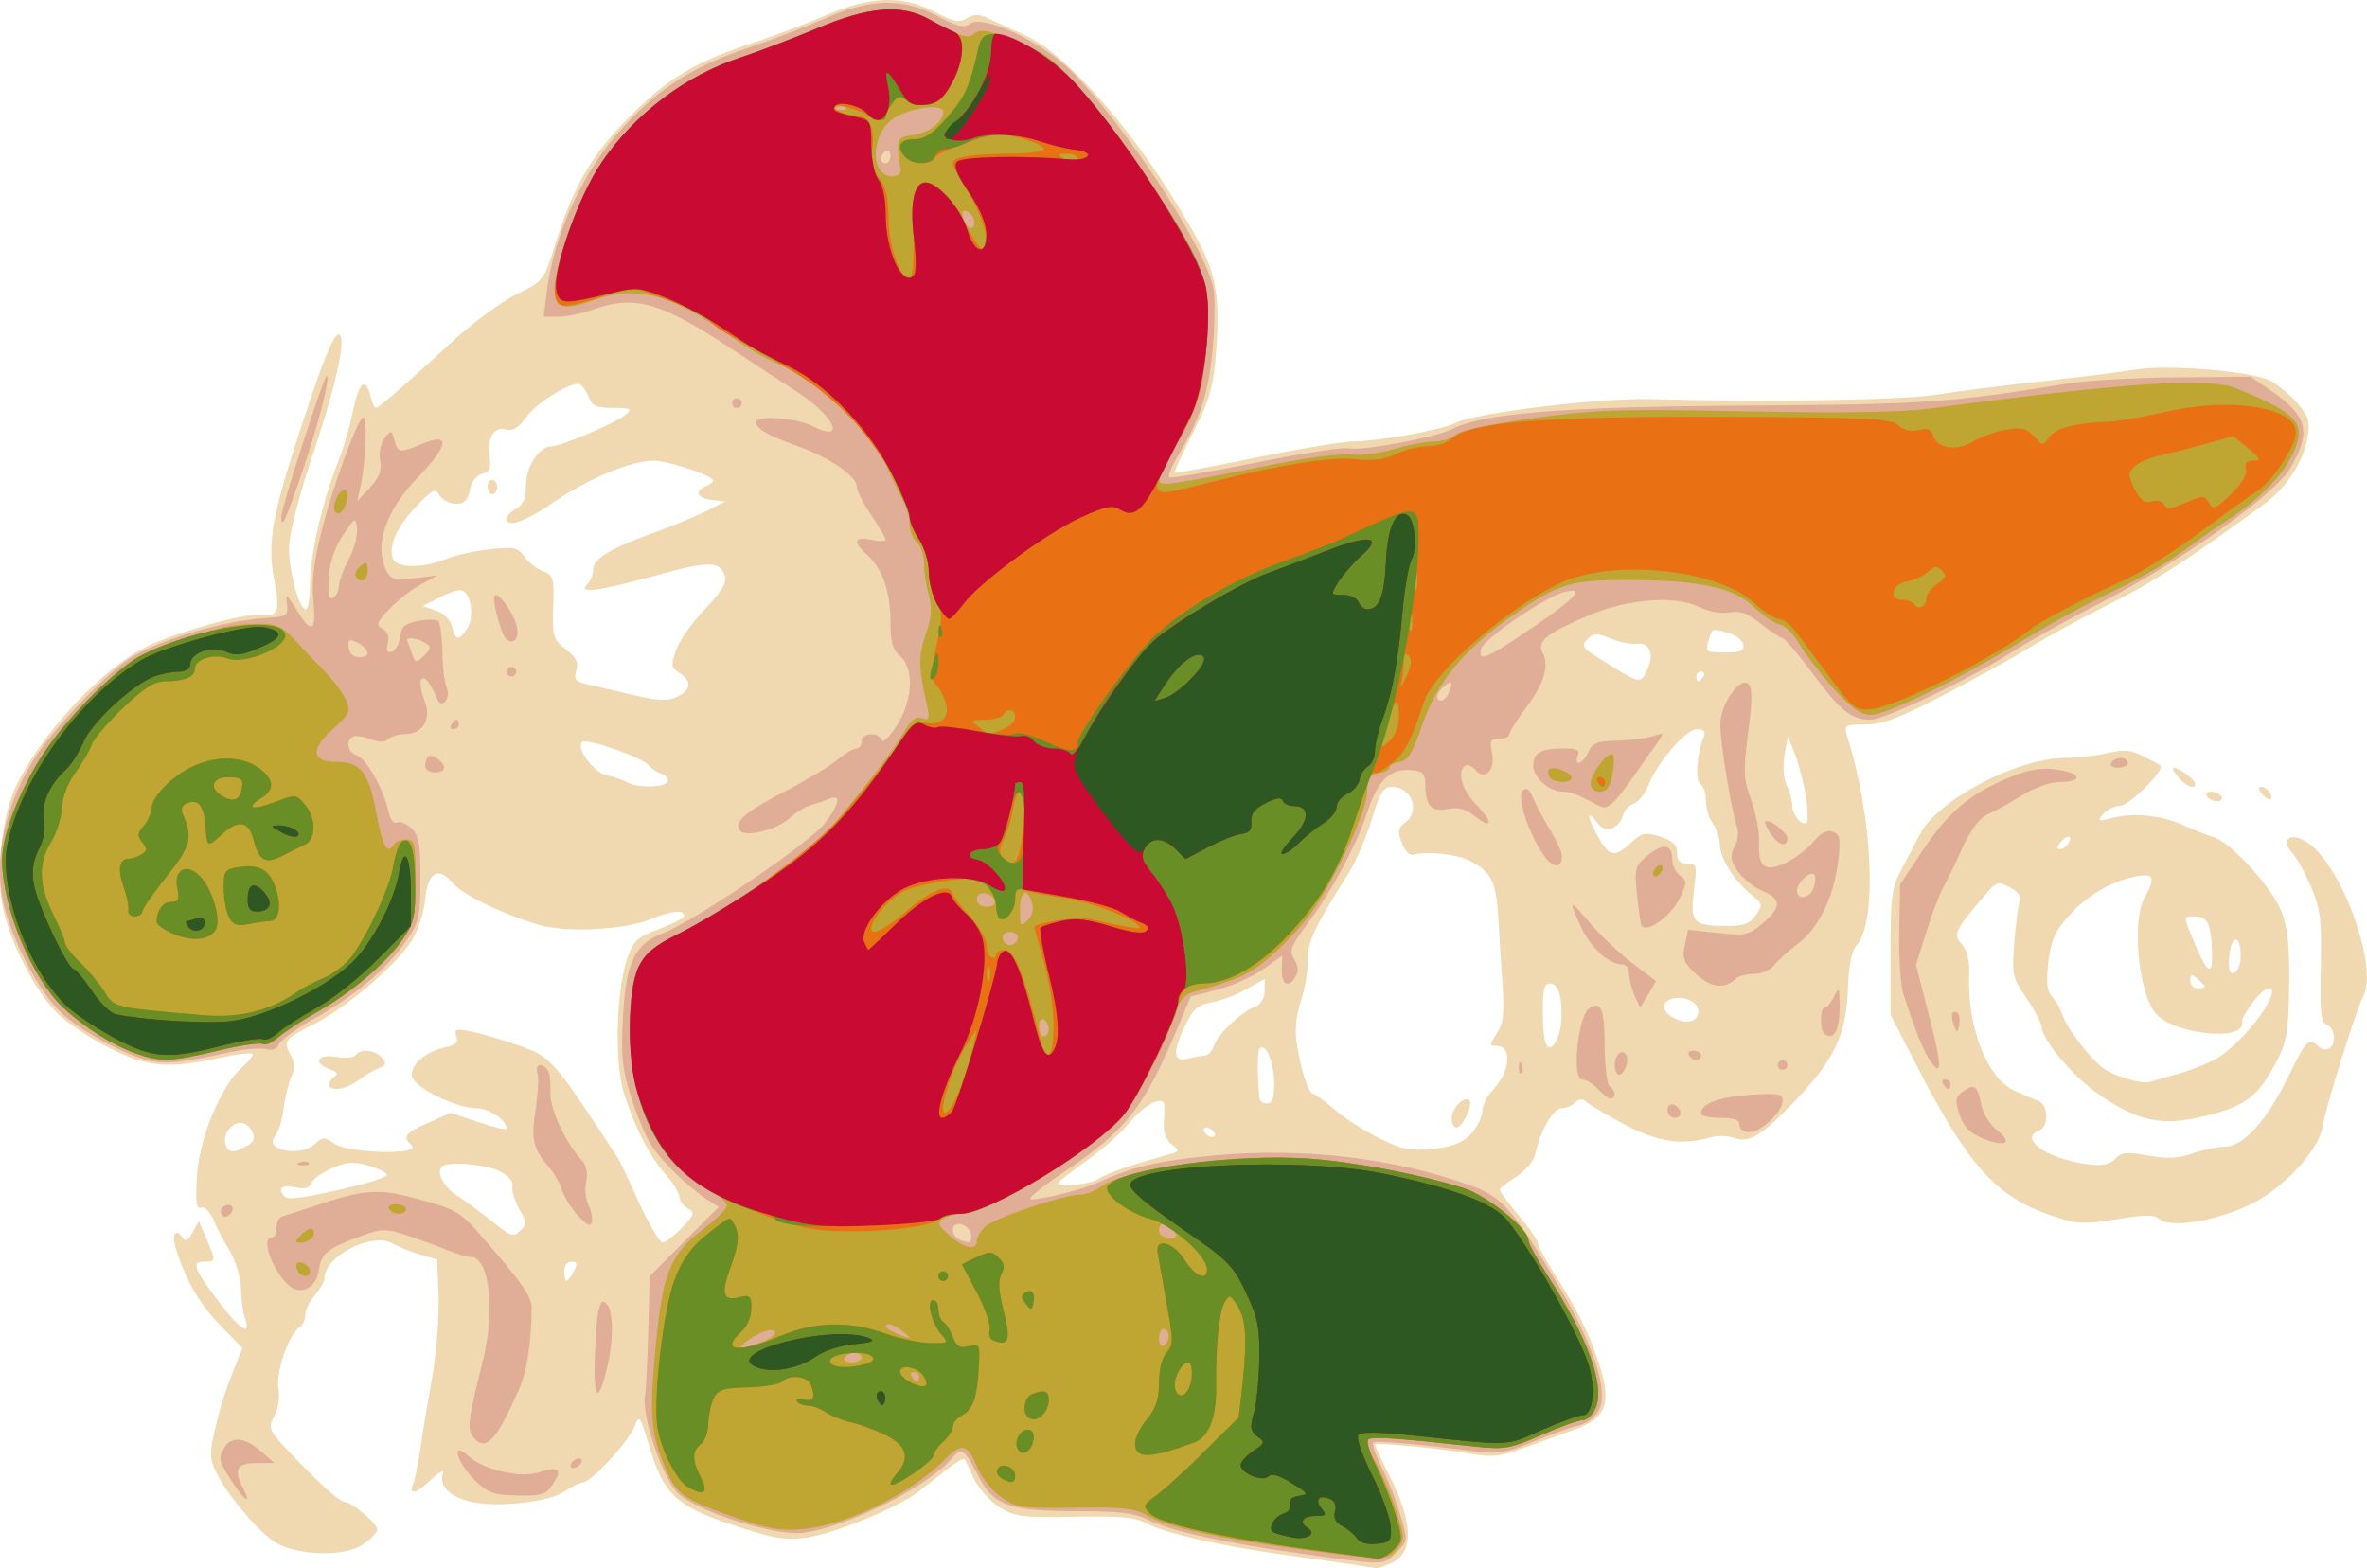 <?xml version="1.0"?>
<svg
    xmlns:rdf="http://www.w3.org/1999/02/22-rdf-syntax-ns#"
    xmlns="http://www.w3.org/2000/svg"
    xmlns:cc="http://web.resource.org/cc/"
    xmlns:dc="http://purl.org/dc/elements/1.1/"
    xmlns:svg="http://www.w3.org/2000/svg"
    xmlns:inkscape="http://www.inkscape.org/namespaces/inkscape"
    xmlns:sodipodi="http://sodipodi.sourceforge.net/DTD/sodipodi-0.dtd"
    xmlns:ns1="http://sozi.baierouge.fr"
    xmlns:xlink="http://www.w3.org/1999/xlink"
    id="svg2"
    viewBox="0 0 493.48 326.93"
    version="1.0"
  >
  <g
      id="layer1"
      transform="translate(1834.8 -189.38)"
    >
    <g
        id="g3249"
        transform="translate(-32.454 78.223)"
      >
      <path
          id="path3263"
          fill="#f0d8b1"
          d="m-1521.7 437.12c-3.1-0.46-9.4-1.36-14-2-12-1.65-24-4.41-27.5-6.34-2.4-1.31-5.5-1.6-15.1-1.43-10.9 0.2-12.4 0.01-15.7-1.98-1.9-1.22-4.3-3.89-5.3-5.94-0.9-2.06-1.8-3.91-2-4.11-0.2-0.21-1.7 0.69-3.4 2-1.6 1.3-4.4 3.42-6 4.7-4.5 3.48-17.8 8.95-23.7 9.72-4.3 0.57-6.7 0.15-15-2.6-11.9-3.97-14.5-6.35-17.5-16.19-2.1-6.97-2.1-7-3.3-4.14-1.4 3.27-9 11.38-10.6 11.38-0.6 0-2.3 0.84-3.8 1.86-3.2 2.26-14.1 3.46-19.6 2.17-4.4-1.02-6.7-3.37-5.8-5.84 0.4-0.96-0.6-0.51-2.3 1.09-3.3 3.12-5 3.52-3.9 0.97 0.4-0.96 1-4.22 1.5-7.25 0.4-3.02 1.5-9.58 2.4-14.57 0.9-5.07 1.5-12.55 1.4-16.97l-0.3-7.9-3.5-1.04c-2-0.57-4.6-1.61-5.8-2.32-4.3-2.44-14.2 2.63-14.2 7.28 0 0.67-0.9 2.25-2 3.52s-2 3.11-2 4.1c0 0.98-0.5 2.09-1.1 2.47-2.3 1.37-5.1 9.55-4.5 12.78 0.3 1.88 0 4.25-0.9 5.89-1.4 2.7-1.3 2.87 5.9 10.25 4 4.13 7.9 7.53 8.6 7.54 1.7 0.04 7 4.46 7 5.86 0 0.53-1.3 1.89-2.9 3-3.9 2.79-14.5 2.4-18.8-0.69-3.8-2.67-9.7-9.86-11.9-14.32-1.4-3.06-1.4-4.03-0.1-9.4 0.7-3.29 2.3-8.34 3.5-11.24l2.1-5.25-4.6-4.71c-4.4-4.43-7.5-9.95-9.4-16.43-0.8-2.81 0.3-3.93 1.6-1.71 0.5 0.73 1.2 0.28 2-1.25l1.3-2.39 1.6 3.72c2 4.72 2 4.78-0.5 4.78-2.7 0-2.2 1.4 3.2 8.5 4.3 5.74 6.7 7.17 5.3 3.25-0.4-1.24-0.8-4.05-0.8-6.25-0.1-2.2-1.1-5.57-2.2-7.5-1.2-1.92-2.8-4.91-3.5-6.64-0.8-1.83-1.9-2.94-2.6-2.65-1 0.37-1.2-1.11-0.9-6.36 0.4-7.84 5-19.14 9.5-22.95 1.4-1.23 2.3-2.46 2.1-2.74-0.3-0.28-3.5 0.11-7 0.88-10.8 2.3-14.9 1.91-23-2.17-4-2-8.9-5.32-10.9-7.38-4.7-4.81-9.8-14.97-11.2-21.99-1.4-7.25-0.2-18.25 2.5-24.5 5-11 18.1-25.2 27.6-29.77 6.3-3.03 20.3-6.96 23.4-6.56 3.9 0.5 4.4-0.66 3.2-6.9-1.5-7.32-0.7-12.74 3.9-27.27 6.2-19.19 8.6-25.26 9.7-24.15 1.3 1.29-1.1 11.69-6.5 27.52-2.1 6.53-4 13.96-4.1 16.5-0.1 4.84 2.1 13.13 3.5 13.13 0.5 0 0.9-2.48 0.9-5.52 0-5.72 2.5-16.8 5.8-25.15 1.1-2.66 2.5-7.42 3.1-10.58 1.3-6.13 2.6-7.33 3.7-3.25 0.3 1.38 0.8 2.5 1.1 2.5 0.6 0 5.4-4.14 16.3-14.12 4.1-3.77 10-8.09 13.1-9.6 5.5-2.69 5.6-2.85 7.8-9.76 4-12.85 7.8-19.4 16-27.51 8-7.99 13.4-11.16 26.5-15.48 3.9-1.29 10.3-3.73 14.3-5.44 9.2-3.97 16-4.15 22.6-0.6 3.9 2.05 5.1 2.28 6.6 1.3 1.4-0.88 2.5-0.91 4.3-0.09 1.2 0.6 4.8 2.25 7.9 3.65 9 4.03 23.4 20.69 34.4 39.83 5.4 9.3 6.3 13.98 5.4 26.08-0.6 7.53-1.3 9.9-4.8 16.9-2.3 4.48-4 8.25-3.9 8.39s7.7-1.28 16.8-3.14c9-1.86 18.3-3.4 20.5-3.42 5.3-0.04 18.5-2.41 21.1-3.79 4-2.15 30.4-5.36 41.4-5.03 22.8 0.68 51.8 0.23 59-0.92 4.1-0.66 14-1.92 22-2.79 7.9-0.87 16.7-1.97 19.5-2.44 6.6-1.13 24.3 0.32 28.2 2.32 1.6 0.88 4.2 3.02 5.7 4.78 2.3 2.72 2.6 3.76 2 7.15-0.8 4.98-4.4 10.44-9.2 13.93-16.9 12.31-22.6 15.95-33 21.17-5.1 2.56-12.1 6.39-15.6 8.53s-11.6 6.63-18.1 9.99c-9.3 4.83-12.7 6.11-16.3 6.11-4.2 0-4.4 0.15-3.8 2.25 5.4 17.01 6.4 39 2 43.79-1 1.19-1.6 4.08-1.8 9.1-0.3 9.39-2.8 14.77-11 23.3-7.1 7.42-9.6 8.89-12.8 7.73-1.3-0.46-3.5-0.51-4.8-0.1-5.9 1.73-11 0.98-17.7-2.56-3.7-1.93-7.2-4.02-8-4.66-1.1-0.88-1.7-0.88-2.6-0.01-0.6 0.64-1.9 1.16-2.8 1.16-1.7 0-4.4 4.66-5.4 9.26-0.3 1.66-1.9 3.64-4 5-2 1.23-3.5 2.47-3.5 2.76 0 0.28 1.8 2.7 4 5.36s4 5.26 4 5.78c0 0.51 1.5 3.36 3.4 6.33 5 7.74 7.6 13.22 9.6 19.61 2.3 7.74 1.1 10.61-5.6 12.98-2.7 0.97-7.5 2.7-10.6 3.83-4.6 1.69-6.6 1.9-10.5 1.17-5.8-1.07-20.3-2.47-20.3-1.95 0 0.21 1.3 3 2.9 6.2 5.1 9.98 5.3 16.34 0.5 18.5-1.4 0.64-2.8 1.12-3.2 1.05-0.4-0.06-3.2-0.49-6.2-0.95zm-161-60.93c0.8-1.6 0.7-2-0.5-2-0.9 0-1.5 0.87-1.5 2 0 1.1 0.2 2 0.4 2 0.3 0 1-0.9 1.6-2zm22.5-9.07c2.7-2.79 2.8-3.15 1.2-4.05-0.9-0.54-1.7-1.62-1.7-2.39 0-0.78-1.3-2.9-2.9-4.7-3.4-3.93-6.2-9.35-8.6-16.71-2.1-6.31-1.7-21.74 0.7-28.58 1.3-3.49 2.1-4.24 6.6-5.87 2.8-1.04 5.2-2.27 5.2-2.75 0-1.31-2.7-1.07-6.7 0.6-5.6 2.39-18 3.02-23.8 1.23-7.8-2.35-15.8-6.3-17.8-8.68-3-3.56-5.2-2.24-5.7 3.48-0.3 2.75-1.5 6.59-2.8 8.55-3.2 5.06-13.7 14.07-20.5 17.47-6.1 3.07-6.4 3.44-4.6 6.66 0.7 1.43 0.8 2.71 0 4.19-0.5 1.16-1.3 4.12-1.6 6.57s-1.1 5.07-1.8 5.83c-2.5 3 5.2 4.5 8.4 1.62 1.6-1.46 1.9-1.46 4 0 2.9 2.01 18.1 2.39 16.1 0.4-2-1.94-1.5-2.59 3.5-4.78l4.6-2.07 5.9 1.96c3.1 1.08 5.8 1.69 5.8 1.35 0-1.75-3.7-4.26-6.3-4.26-4.1 0-12.6-4.1-13.4-6.44-0.7-2.33 2.7-5.41 6.9-6.25 2.1-0.43 2.7-1 2.3-2.31-0.5-1.53-0.1-1.65 3.2-0.97 2.1 0.42 6.5 1.72 9.8 2.89 6.8 2.39 7 2.63 20.7 23.51 0.4 0.59 2.4 4.78 4.4 9.32 2.1 4.54 4.3 8.25 4.9 8.25s2.4-1.38 4-3.07zm-73.5-29.87c0-0.52 0.5-1.27 1.1-1.66 0.8-0.48 0.5-1-1-1.53-3.6-1.33-2.6-3.21 1.3-2.57 2 0.32 3.8 0.15 4.1-0.36 0.9-1.44 4.1-1.11 5.5 0.55 1 1.22 0.8 1.61-0.7 2.17-1 0.37-2.9 1.51-4.2 2.51-2.6 1.94-6.1 2.46-6.1 0.89zm39.6 25.96c-0.9-1.65-1.6-3.76-1.4-4.71 0.2-1.09-0.8-2.26-2.7-3.18-3.1-1.51-10.9-2.13-12-0.95-1.3 1.21 0.4 4.28 3.2 6.06 1.5 0.95 4.7 3.34 7.2 5.31 4 3.23 4.5 3.42 5.9 2.01s1.4-1.84-0.2-4.54zm-34.4-4.75c3.7-0.88 6.8-1.95 6.8-2.39s-1.7-1.3-3.8-1.91c-3-0.89-4.5-0.8-7.5 0.49-2.1 0.88-4.1 2.29-4.4 3.12-0.4 1.1-1.4 1.35-3.5 0.89-2.7-0.59-3.7 0.33-2.1 1.93 0.8 0.81 4.3 0.3 14.5-2.13zm155.3-1.62c1.1-0.74 4.7-2.14 8-3.1 3.3-0.97 6.6-1.97 7.5-2.22 1.2-0.39 1.2-0.69-0.4-1.82-1.1-0.84-1.7-2.43-1.6-4.18 0.1-1.56 0.1-3.35 0.1-3.99-0.2-2.15-4.2-0.11-7.3 3.73-1.7 2.09-5.7 5.66-9 7.93-3.2 2.27-5.8 4.33-5.8 4.57 0 1.03 6.7 0.31 8.5-0.92zm-177.6-6.85c1.5-0.91 1.7-1.62 1-3-1.2-2.19-3.3-2.32-4.9-0.31-1.4 1.61-0.7 4.51 0.9 4.51 0.6 0 2-0.54 3-1.2zm254.9-2.18c1.3-1.27 2.4-3.47 2.6-4.89 0.1-1.42 1-3.32 1.9-4.23 3.9-3.92 4.5-9.5 1-9.5-1.4 0-1.4-0.31 0.1-2.58 1.4-2.06 1.6-4.13 1.2-10.25-0.3-4.22-0.7-10.7-0.9-14.4-0.5-7.18-1.5-9.06-5.9-11.34-2.7-1.39-8.8-2.07-11.8-1.3-0.8 0.22-1.8-0.79-2.4-2.48-0.9-2.34-0.8-3.07 0.6-4.11 3.4-2.44 1.5-7.54-2.7-7.54-1.7 0-2.5 1.31-4.2 6.94-1.2 3.82-3.3 8.65-4.6 10.75-7.7 12.24-8.7 14.54-8.7 18.75 0 2.37-0.7 6.15-1.5 8.4s-1.2 5.79-0.9 7.88c0.7 5.29 2.5 11.28 3.5 11.28 0.4 0 2.4 1.44 4.4 3.2s6.2 4.47 9.3 6.01c4.8 2.39 6.5 2.73 11.2 2.27 3.9-0.39 6.1-1.21 7.8-2.86zm-3.8-3.5c0-2.06 2.6-4.78 3.7-3.77 0.8 0.87-1.4 5.65-2.7 5.65-0.6 0-1-0.84-1-1.88zm-49.5 2.88c-0.4-0.55-1.1-1-1.7-1-0.5 0-0.7 0.45-0.3 1 0.3 0.55 1 1 1.6 1 0.5 0 0.7-0.45 0.4-1zm12.5-10.06c0-4.24-1.6-8.33-2.9-7.53-0.6 0.39-0.7 4.27-0.2 10.34 0 0.69 0.7 1.25 1.6 1.25 1.1 0 1.5-1.12 1.5-4.06zm-14.4-5.93c0.7 0 1.5-0.98 1.9-2.17 0.8-2.33 5.6-6.88 8.6-8.06 1.1-0.43 1.9-1.72 1.9-3.23v-2.51l-3.8 2.14c-2 1.19-5.3 2.42-7.2 2.75-3 0.51-3.9 1.32-5.8 5.4-2.5 5.26-2.2 7.15 1.1 6.27 1.2-0.31 2.7-0.58 3.3-0.59zm74.3-8.18c0.1-4.62-0.8-6.83-2.5-6.83-1.1 0-1.4 1.45-1.4 5.42 0 2.98 0.2 6.14 0.6 7.03 1 2.63 3.3-1.23 3.3-5.62zm28.4-0.21c0.7-1.86-1.2-3.62-4-3.62-3 0-4 2.01-1.8 3.65 2.4 1.74 5.1 1.73 5.8-0.03zm12.1-20.87c1.5-2.12 1.5-2.37-1-4.35-3.6-2.92-6.4-7.42-6.5-10.4 0-1.37-0.7-3.37-1.5-4.44s-1.4-3.18-1.4-4.69-0.5-3.06-1.1-3.44c-1.2-0.69-0.8-6.25 0.6-9.68 0.5-1.32 0.2-1.75-1.4-1.75-2.3 0-8.1 6.76-10.1 11.72-0.7 1.77-2.1 3.47-3 3.78-1 0.31-2.1 1.45-2.3 2.53-0.8 2.75-3.7 3.69-5.2 1.63-2.3-3.07-2.4-1.69-0.2 2.33 2.5 4.63 3.6 4.89 7.1 1.66 2.3-2.11 2.9-2.24 6.1-1.26 2.6 0.83 3.5 1.65 3.5 3.36 0 1.63 0.6 2.25 2.1 2.25 2 0 2.1 0.34 1.4 5.64-0.8 6.65-0.2 7.32 6.7 7.35 3.7 0.01 5-0.45 6.2-2.24zm10.5-24.45c-0.4-2.64-1.4-6.6-2.2-8.8l-1.6-4-0.7 3.83c-0.4 2.29-0.2 4.82 0.4 6.29 0.7 1.36 1.2 3.26 1.2 4.23 0 1.93 1.9 4.31 3 3.66 0.3-0.23 0.3-2.57-0.1-5.21zm-237.4-3.31c0.3-0.55-0.2-1.31-1.2-1.68-1-0.38-2.3-1.22-2.8-1.88-1.3-1.54-12.6-5.52-13.7-4.83-1.6 1.01 2.2 6.36 4.9 6.95 1.5 0.31 3.4 0.97 4.3 1.45 2 1.22 7.7 1.22 8.5-0.01zm2.5-18.02c2.5-1.33 2.5-3.16 0-4.71-1.8-1.1-1.8-1.57-0.7-4.79 0.7-1.96 3.4-5.79 6-8.52 3.5-3.59 4.6-5.47 4.2-6.85-1-3.23-3.4-3.24-14.6-0.11-11.9 3.27-16.2 3.83-14.1 1.81 0.6-0.66 1.2-2 1.2-2.98 0-2.37 3.3-4.41 12.7-7.81 4.3-1.55 9.3-3.65 11.3-4.67l3.5-1.84-2.8-0.32c-3-0.34-3.7-1.89-1.2-2.82 0.8-0.31 1.5-0.87 1.5-1.23 0-1-9.4-4.13-12.4-4.13-4.6 0-13.5 3.71-20.5 8.46-6.3 4.33-10.1 5.67-10.1 3.58 0-0.53 0.9-1.45 2-2.04 1.4-0.78 2-2.09 2-4.85 0-3.93 2.8-8.15 5.4-8.15 2 0 13.8-5.06 15.5-6.66 1.3-1.14 0.9-1.34-2.7-1.34s-4.4-0.37-5.2-2.5c-0.6-1.37-1.5-2.5-2.1-2.5-2.4 0-8.9 4.17-10.9 7.02-1.5 2.09-2.8 2.88-4 2.5-2.5-0.8-4.1 1.57-3.6 5.41 0.4 2.64 0.1 3.39-1.5 3.81-1.2 0.31-2.3 1.67-2.6 3.39-0.4 2.17-1.2 2.87-2.9 2.87-1.3 0-2.8-0.79-3.4-1.75-0.9-1.56-1.4-1.31-5 2.42-4 4.25-5.7 8.13-4.7 10.83 0.8 1.94 6.3 1.96 10.9 0.05 1.9-0.8 6.1-1.73 9.2-2.07 5.1-0.56 5.9-0.39 7.3 1.51 0.8 1.18 2.5 2.54 3.8 3.03 2.2 0.83 2.4 1.4 2.2 7.45-0.2 6.13-0.1 6.69 2.6 8.85 2.2 1.75 2.8 2.81 2.2 4.46-0.5 1.71-0.2 2.27 1.7 2.69 1.2 0.3 5 1.18 8.3 1.95 7.5 1.77 9.1 1.84 11.5 0.55zm-40-43.47c0-0.82 0.4-1.5 1-1.5 0.5 0 1 0.68 1 1.5 0 0.83-0.5 1.5-1 1.5-0.6 0-1-0.67-1-1.5zm241.8 38.01c1.5-3.26 0.5-5.69-2.2-5.34-1.2 0.15-3.6-0.34-5.5-1.09-2.8-1.19-3.5-1.17-4.8 0.14-1.3 1.36-1.1 1.77 2.3 3.9 9 5.63 8.7 5.56 10.2 2.39zm11.7 1.49c0.3-0.55 0.1-1-0.5-1s-1 0.45-1 1 0.2 1 0.4 1 0.7-0.45 1.1-1zm8.3-6.68c-0.2-0.92-1.7-2.03-3.3-2.46-3.4-0.91-3.1-1.04-4 1.89-0.6 2.08-0.4 2.25 3.5 2.25 3.3 0 4-0.32 3.8-1.68zm-266-3.4c1.6-2.56 0.6-7.92-1.5-7.92-0.8 0-2.9 0.75-4.6 1.66l-3.2 1.66 2.7 0.93c1.7 0.55 3 1.89 3.4 3.34 0.7 2.96 1.5 3.04 3.2 0.33zm329.7 122.27c-11-3.86-16.9-10.44-27.1-30.19l-5.9-11.5v-13c0-11.82 0.2-13.41 2.4-17.5 1.3-2.47 3-5.72 3.8-7.22 3.6-7.05 20.2-15.75 30.1-15.8 2.6-0.02 6.6-0.47 8.9-1.01 3.5-0.79 5-0.66 7.5 0.65 1.8 0.9 3.4 1.78 3.6 1.95 1 0.86-6.6 8.4-8.5 8.41-1.1 0.01-2.7 0.77-3.5 1.69-1.2 1.51-1.1 1.59 1.7 0.86 4.5-1.19 10.3-0.65 14.9 1.4 2.2 1.01 5.1 2.16 6.5 2.56 3.6 1.11 12.1 10.43 14.1 15.5 1.3 3.46 1.7 7.08 1.6 15.51-0.1 9.39-0.5 11.66-2.5 15.5-3.9 7.47-6.4 9.49-14.7 11.55-9.1 2.27-14.1 1.32-22.3-4.32-5.5-3.71-12-11.44-12.1-14.23-0.1-0.82-1.5-3.52-3.2-6-2.9-4.24-3-4.91-2.5-11.5 0.3-3.85 0.8-7.7 1.1-8.56 0.4-1.04-0.3-2.04-2-2.99-2.6-1.35-2.8-1.25-5.6 2.07-5.9 6.86-6.3 7.8-4.4 9.89 1.1 1.25 1.6 3.31 1.5 6.23-0.5 10.62 3.6 21.32 9.2 24.09 1.9 0.91 4.2 1.88 5.1 2.18 2.2 0.66 2.4 5.42 0.3 6.23-4.4 1.66 1.5 5.85 9.7 6.98 3.4 0.46 4.8 0.21 6.1-1.06 1.4-1.39 2.5-1.51 6.9-0.7 4 0.72 6.2 0.62 9.3-0.44 2.2-0.76 5.2-1.4 6.8-1.4 3.8-0.02 8.8-5.65 13.2-14.77 3.6-7.41 4.2-8.08 6.2-6.14 0.6 0.62 1.6 0.81 2.2 0.45 1.6-0.99 1.3-4.25-0.4-4.92-1.3-0.48-1.5-2.57-1.3-11.86 0.2-9.72 0-12.02-1.9-16.66-1.3-2.95-3-6.23-4-7.27-2.8-3.07-0.2-4.61 3.4-2.05 7.1 5.09 14.6 26 11.3 31.96-1.4 2.69-7.9 23.3-8.5 27.35s-6.7 11.04-12.7 14.7c-7.1 4.33-19 6.63-21.5 4.14-0.7-0.72-3-0.73-7.4 0-8.4 1.36-9.5 1.3-15.4-0.76zm27.5-29.53c3-0.89 6.7-2.42 8.1-3.41 5.9-3.89 13.3-14.25 10.2-14.25-1.4 0-5.7 5.62-5.5 7.16 0.6 4-14.3 2.44-18-1.89-3.6-4.12-5.1-19.51-2.3-24.27 2.3-4.03 1.9-5.03-1.8-4.33-5.1 0.98-10.1 3.87-14 8.17-2.9 3.19-3.7 5.1-4.3 9.61-0.5 4.34-0.3 6.02 0.8 7.34 0.9 0.94 1.8 2.68 2.2 3.87 0.8 2.68 5.9 9.19 8.7 11.18 2.3 1.56 7.7 3.13 9.4 2.69 0.5-0.14 3.4-0.99 6.5-1.87zm5-18.04c0-0.2-0.7-0.93-1.5-1.62-1.3-1.02-1.5-0.95-1.5 0.38 0 0.89 0.6 1.62 1.5 1.62 0.8 0 1.5-0.17 1.5-0.38zm7.5-6.45c0-4.56-2-4.4-2.4 0.19-0.2 2.84 0.1 3.74 1 3.41 0.8-0.24 1.4-1.86 1.4-3.6zm-6-1.45c-0.2-5.17-1-6.72-3.6-6.72-2.3 0-2.3 0.05-0.8 3.7 3.5 8.62 4.7 9.47 4.4 3.02zm-30-21.79c1.1-1.74-0.1-2.11-1.5-0.45-0.8 0.95-0.9 1.52-0.2 1.52 0.6 0 1.3-0.48 1.7-1.07zm29-9.93c-0.4-0.55 0-1 0.8-1 0.9 0 1.8 0.45 2.2 1 0.3 0.55-0.1 1-0.9 1s-1.8-0.45-2.1-1zm11.5-0.47c-0.8-0.96-0.9-1.53-0.2-1.53 1.2 0 2.6 1.9 1.9 2.59-0.2 0.25-1-0.23-1.7-1.06zm-17.5-3.53c-1-1.1-1.4-1.98-0.9-1.97 1.1 0.04 4.4 2.49 4.4 3.33 0 1.27-1.8 0.6-3.5-1.36z"
      />
      <path
          id="path3261"
          fill="#e0ae96"
          d="m-1530.2 435.17c-16.4-2.27-28-4.79-32.7-7.15-3-1.46-6.1-1.83-15.5-1.83-13.4-0.01-16.9-1.27-19.9-7.2-2.9-5.68-3.6-6.21-5.4-4.05-4.9 5.97-21.4 14.32-31 15.74-5.8 0.85-22.1-4.28-26.3-8.22-3.3-3.19-7.9-17.09-6.8-20.77 0.1-0.55 0.4-6.28 0.6-12.74l0.3-11.74 7.2-7.22 7.2-7.22-2.4-1.54c-4.1-2.71-9.7-8.14-11.7-11.39-1.1-1.73-3-6.25-4.2-10.03-1.8-5.72-2.1-8.43-1.7-16.03 0.6-12.03 2.4-15.78 8.4-18.11 6.6-2.52 30.6-18.8 33.7-22.88 3.1-4.04 3.5-6.15 0.9-5.09-0.9 0.39-2.6 0.95-3.7 1.24s-3.2 1.53-4.5 2.77c-2.9 2.56-9.5 4.12-10.5 2.47-1.1-1.76 1.3-3.8 9.8-8.2 4.4-2.29 9.2-5.2 10.7-6.48 1.5-1.27 3.3-2.31 3.9-2.31s1.1-0.67 1.1-1.5c0-1.8 3.6-2.02 4.2-0.25 0.2 0.68 1.6-0.66 3.1-2.98 3.4-5.32 3.7-11.97 0.7-14.54-1.6-1.33-2-2.95-2-7.25 0-6.23-1.7-11.06-4.9-13.88-3-2.67-2.7-3.87 0.9-3.1 1.6 0.36 3 0.35 3-0.02 0-0.38-1.4-2.69-3-5.13-1.7-2.45-3-5.06-3-5.81 0-2.28-5.4-6.04-12.1-8.47-6.6-2.38-8.9-3.71-8.9-5.13 0-1.46 8.4-0.87 11.7 0.83 7.1 3.64 4.8-1.89-2.9-6.94-3-1.91-9.2-6.01-13.9-9.11-14.9-9.82-20.2-11.32-28.9-8.22-2.4 0.83-5.6 1.5-7.3 1.5h-3l0.6-4.83c1.4-12.16 7.7-25.85 16.1-34.83 7.6-8.19 14.6-12.61 26.3-16.52 4.7-1.61 11.8-4.31 15.7-6.02 9.5-4.17 16.1-4.31 23.4-0.48 4.1 2.17 5.6 2.53 6.7 1.64 2.6-2.12 15.1 3.67 21.2 9.84 11.6 11.56 28.5 37.57 29.7 45.7 0.3 2.2 0.2 8.05-0.3 13-0.9 8.83-2.6 13.9-7.3 21.73-1.2 2.05-2 3.96-1.7 4.24s8.3-1.08 17.9-3.02 18.4-3.3 19.5-3.02c2.5 0.65 18.1-2.24 21.5-3.98 6.5-3.35 23.6-4.72 61.5-4.93 36.7-0.21 42.7-0.62 67-4.61 3.8-0.63 14-1.2 22.5-1.28l15.6-0.13 4.3 2.97c7.6 5.24 8.4 8.52 3.9 16.17-3.3 5.54-23.1 19.57-39.3 27.89-6.6 3.38-14.6 7.8-17.8 9.83-9.3 5.99-27.3 14.64-30.4 14.64-4 0-6.3-1.86-12.3-9.98-2.9-3.86-5.6-7.02-6-7.02s-2.4-1.33-4.5-2.96c-2.8-2.24-4.4-2.82-6.5-2.4-1.7 0.34-4.3-0.13-6.5-1.17-5.2-2.48-15.2-1.61-23.6 2.06-8.4 3.71-10.2 5.17-8.9 7.58 1.4 2.63 0.2 6.61-3.7 11.67-1.8 2.4-3.3 4.79-3.3 5.3s-1 0.92-2.1 0.92c-1.8 0-2 0.43-1.5 2.84 0.8 3.58-1.5 6.03-3.4 3.68-0.7-0.82-1.7-1.25-2.1-0.95-1.9 1.14-0.8 4.96 2.2 8.12 3.7 3.77 3.4 5.32-0.4 2.33-1.8-1.44-3.4-1.84-5.5-1.41-3.4 0.68-4.6-0.6-4.7-4.99 0-2.48-0.5-2.91-3.1-3.11-4.2-0.34-6.8 2.15-8.9 8.53-2.2 6.89-7.6 16.92-12.7 23.69-3.4 4.6-3.7 5.48-2.6 7.26 0.9 1.5 1 2.47 0.1 3.76-1.4 2.35-2.9 1.36-2.7-1.9l0.1-2.65-4.1 2.88c-2.3 1.59-6.6 3.5-9.6 4.25l-5.4 1.37-3.1 7.4c-6.9 16.23-10.6 20.73-24 29.65-4.3 2.89-7.1 5.25-6.2 5.25 2.6 0 10.9-2.1 14.2-3.59 7-3.23 12.5-4.51 24.1-5.58 18.5-1.7 37.4 0.53 53.4 6.3 6.5 2.32 8.9 5.1 18 20.37 7.4 12.33 10.7 22.25 8.8 26.23-0.8 1.66-2.5 2.96-4.3 3.4-1.7 0.38-5.9 1.91-9.5 3.4-5.3 2.22-7.3 2.58-11.5 2.06-12.5-1.57-21.1-2.33-21.8-1.92-0.4 0.24 0.4 2.55 1.7 5.13 1.3 2.59 3.1 7.1 3.9 10.03 1.6 5.28 1.6 5.35-0.8 7.75-2.8 2.78-2 2.76-19 0.4zm-69.7-66.72c-0.4-2.17-3.8-2.99-3.8-0.92 0 1.38 1.3 2.39 3.3 2.58 0.4 0.05 0.7-0.7 0.5-1.66zm99.6-112.84c0.9-2.45 0.7-2.77-0.9-1.42-1.7 1.38-2 3-0.6 3 0.4 0 1.1-0.71 1.5-1.58zm17.2-13.46c9.5-6.44 11.5-8.72 6.8-7.54-4 1-16.9 9.89-17.3 11.9-0.5 2.71 1.1 2.03 10.5-4.36zm-133.6-98.52c0-0.86-0.5-1.28-1-0.94-0.6 0.34-1 1.04-1 1.56s0.4 0.94 1 0.94c0.5 0 1-0.7 1-1.56zm-136.7 277.25c-3.4-5.14-3.5-5.55-2.3-7.67 1.4-2.71 4.3-2.55 7.7 0.45l2.8 2.47-3.8 0.03c-4 0.03-4.7 1.36-2.7 5.18 1.8 3.31 0.6 2.98-1.7-0.46zm49.9-1.28c-3.6-3.6-4.9-8.19-1.3-4.99 3.2 2.96 10.9 4.77 14.8 3.49 4.2-1.37 5-0.69 2.9 2.48-1.4 2.17-2.3 2.45-7.4 2.34-5-0.1-6.1-0.5-9-3.32zm20.3-3.41c0.3-0.55 1-1 1.6-1 0.5 0 0.7 0.45 0.4 1-0.4 0.55-1.1 1-1.7 1-0.5 0-0.7-0.45-0.3-1zm-20.5-5.47c-1.3-1.58-1.1-3.51 1.9-15.39 2.8-10.85 1.5-22.14-2.4-22.14-0.8 0-2.9-0.62-4.8-1.38-1.8-0.76-5.5-2.13-8.3-3.05-4.9-1.59-5.3-1.58-10.7 0.42-6.2 2.31-7.4 3.38-7.9 6.91-0.4 3.18-3.3 4.96-5.6 3.51-3.4-2.19-6.8-10.41-4.2-10.41 0.5 0 1-0.91 1-2.03s0.5-2.2 1.2-2.4c0.7-0.21 3.5-1.13 6.3-2.05 11.1-3.71 13.5-3.87 22.3-1.52 7.1 1.92 8.6 2.75 11.9 6.5 9.4 10.72 11.6 13.76 11.5 16.34-0.1 7.21-1 13.04-2.6 16.66-4.8 10.92-7 13.23-9.6 10.03zm25.4-17.37c0.3-9.4 1.1-12.43 2.7-10.02 1.2 1.91 1.1 8.16-0.3 13.44-1.8 7.39-2.8 6.03-2.4-3.42zm-3.6-28.84c-1.4-1.55-2.9-3.94-3.3-5.32-0.4-1.37-1.6-3.4-2.5-4.5-3.5-3.97-4-5.98-3-12.12 0.5-3.23 0.7-6.67 0.4-7.63-0.6-1.95 1-2.4 2.2-0.59 0.4 0.63 0.6 2.75 0.5 4.7-0.1 3.42 3.4 10.76 6.6 14.05 0.9 0.9 1.2 2.48 0.9 4.34-0.4 1.6-0.1 3.8 0.4 4.89 0.6 1.08 0.9 2.65 0.8 3.49-0.3 1.14-1 0.82-3-1.31zm-74.2-0.16c-0.4-0.56-0.2-1.32 0.4-1.69 1.6-0.95 2.5 0.35 1.3 1.63-0.8 0.72-1.3 0.74-1.7 0.06zm16.2-10.84c0.7-0.29 1.6-0.26 1.9 0.08 0.3 0.33-0.3 0.57-1.3 0.52-1.2-0.05-1.4-0.28-0.6-0.6zm351-5.01c-2.8-1.11-4-2.36-4.9-4.96-1-3.03-0.9-3.66 0.7-4.83 2.4-1.72 3-1.29 3.8 2.69 0.3 1.79 1.8 4.2 3.3 5.36 3.4 2.71 1.8 3.64-2.9 1.74zm-50.8-2.81c0-1.08-1.1-1.5-4-1.5-2.2 0-4-0.39-4-0.88 0-2.06 3.5-3.42 10-3.89 6.1-0.43 7-0.28 7 1.18 0 2.34-4.5 6.59-7 6.59-1.1 0-2-0.65-2-1.5zm-15-3.08c0-0.87 0.5-1.41 1.2-1.19 1.8 0.62 2.1 2.77 0.3 2.77-0.8 0-1.5-0.71-1.5-1.58zm-14.5-4.42c-1-1.1-2.5-2-3.3-2-2.2 0-0.9-13 1.4-14.75 2.6-1.86 3.3 0.05 3.3 8.44 0.1 3.96 0.5 7.47 1.1 7.81 1.2 0.75 1.3 2.5 0.1 2.5-0.4 0-1.6-0.9-2.6-2zm72-1c-0.4-0.55-0.2-1 0.4-1s1.1 0.45 1.1 1-0.2 1-0.5 1c-0.2 0-0.7-0.45-1-1zm-88.5-3.58c0.1-1.17 0.3-1.4 0.6-0.61 0.3 0.73 0.3 1.59 0 1.92-0.4 0.33-0.6-0.26-0.6-1.31zm20-0.36c0-2.19 1.5-3.58 2.4-2.17 0.7 1.19-0.4 4.11-1.5 4.11-0.5 0-0.9-0.87-0.9-1.94zm34-0.06c0-0.55 0.4-1 1-1 0.5 0 1 0.45 1 1s-0.5 1-1 1c-0.6 0-1-0.45-1-1zm31.6-1.16c-1.4-2.19-2.9-5.91-5.4-13.56-0.6-1.76-1-7.65-0.9-13.07l0.2-9.86 4.8-7.25c5.4-8.02 9.9-11.73 18.1-15.09 4.3-1.74 6.6-2.09 10.1-1.56 5 0.76 5.1 2.55 0.1 2.55-1.8 0-5.2 1.23-7.7 2.77-2.4 1.52-5.6 3.29-7.1 3.93-1.7 0.78-3.5 3.09-5.3 6.98-1.4 3.2-3.3 7.02-4.1 8.49-0.8 1.46-2.4 5.65-3.5 9.31l-2.1 6.66 2.7 10.48c2.8 10.73 2.8 13.35 0.1 9.22zm-371.2 0.22c-5.4-1.29-14.7-6.43-18.6-10.28-4.4-4.35-9.4-13.78-11.5-21.69-2.6-9.71 0.1-21.95 6.9-31.98 4.3-6.3 14.5-16.84 19-19.75 6.6-4.17 19.7-8.05 29.3-8.62 3.6-0.22 3.9-0.48 3.7-2.74-0.3-2.37-0.2-2.34 1.7 0.64 3.4 5.61 4.4 5.3 3.8-1.25-0.4-4.07 0.1-8.36 1.5-13.89 2.3-9.62 7.8-24.5 8.9-24.5 0.9 0 0.5 9.38-0.6 14.5l-0.7 3 2.7-2.91c2-2.18 2.5-3.6 2.1-5.63-0.3-1.6 0.1-3.48 0.9-4.59 1.4-1.8 1.5-1.79 2.1 0.38 0.7 2.67 1 2.71 5.8 0.73 5.9-2.47 5.5 0.34-0.8 6.87-6.9 7.03-9.4 14.53-6.6 19.77 0.9 1.69 1.8 1.9 5.8 1.39l4.7-0.59-3.5 1.95c-2 1.07-4.9 3.37-6.5 5.11-2.7 2.79-2.8 3.27-1.4 4.09 1.1 0.6 1.5 1.68 1.1 3.06-0.4 1.54-0.1 2.01 0.9 1.68 0.7-0.26 1.5-1.65 1.7-3.1 0.2-2.13 1-2.77 3.8-3.3 1.9-0.35 3.8-0.33 4.2 0.05 0.3 0.39 0.7 3.26 0.8 6.37 0 3.12 0.4 6.49 0.9 7.49 0.4 1.04 0.3 2.28-0.4 2.91-0.8 0.8-1.3 0.39-2-1.47-0.6-1.41-1.5-2.86-2.1-3.22-1.3-0.82-1.3 1.53 0 4.93 1.3 3.44-0.6 6.53-4.1 6.53-1.4 0-3 0.47-3.6 1.04-0.7 0.71-1.9 0.71-3.8-0.01-1.5-0.57-3.1-0.79-3.6-0.48-1.6 0.96-1 3.29 0.9 3.9 1.9 0.6 5.5 7.01 6.6 11.84 0.3 1.56 1.1 2.51 1.7 2.15 0.5-0.35 1.9 0.15 2.9 1.12 1.7 1.48 2 3.12 2 10.55 0 8.09-0.3 9.14-3 13.09-3.8 5.57-10.8 11.51-19.2 16.16-3.7 2.04-6.9 4.42-7.3 5.29-0.4 1.04-1.3 1.39-2.7 1.02-1.2-0.31-4.9 0.04-8.2 0.79-9.3 2.05-12.8 2.4-16.2 1.6zm57.6-87.08c-1.8-1.13-4.3-1.29-3.7-0.23 0.2 0.41 0.7 1.62 1 2.68 0.7 1.82 0.8 1.83 2.5 0.21 1.5-1.5 1.5-1.83 0.2-2.66zm-12 2.06c0-0.53-0.9-1.45-2-2.04-1.6-0.83-2-0.76-2 0.3 0 0.75 0.3 1.67 0.6 2.03 1 1.01 3.4 0.8 3.4-0.29zm-6-13.86c0-0.94 0.9-3.44 2-5.55 1.2-2.11 1.9-5 1.8-6.43-0.3-2.52-0.4-2.47-3 1.45-2.3 3.52-3.3 7.57-2.9 12.16 0.1 1.9 2.1 0.39 2.1-1.63zm281.5 97.82c-0.4-0.55 0-1 0.9-1s1.6 0.45 1.6 1-0.5 1-1 1-1.2-0.45-1.5-1zm28.1-4.67c-0.9-0.96-0.8-5.33 0.2-5.33 0.5 0 1.3-1.01 1.9-2.25 1-2.07 1.1-1.95 1.2 1.42 0.1 5.52-1.3 8.14-3.3 6.16zm27.1-1.72c-0.4-1.04-0.5-2.13-0.3-2.42 1-0.91 1.8 0.58 1.4 2.48-0.4 1.74-0.4 1.74-1.1-0.06zm-66.6-6.15c-0.6-1.41-1.1-3.43-1.1-4.51 0-1.12-0.7-1.95-1.6-1.95-2.7 0-6.7-3.8-8.6-8.14-2.5-5.62-2.4-5.63 2.3-0.17 2.3 2.65 6.3 6.39 8.9 8.31l4.6 3.5-1.6 2.75-1.7 2.76-1.2-2.55zm13-4.3c-2.7-2.46-3.1-3.29-2.5-6.1l0.7-3.26 6.2 0.66c5.7 0.62 6.4 0.47 9.3-1.98 4-3.38 4-5.11-0.1-6.83-1.8-0.76-4.1-2.62-5.1-4.13-1.5-2.32-1.6-3.14-0.6-5.07 0.7-1.27 0.9-3.13 0.5-4.13-1.1-2.87-3.5-17.46-3.5-21.32 0-4.24 4.2-10.14 5.9-8.41 0.8 0.8 0.8 3.48-0.1 10.12-1 8.08-1 9.54 0.6 13.91 1 2.68 1.8 6.81 1.7 9.16-0.1 3.11 0.3 4.44 1.5 4.9 2 0.76 7.1-2.03 10-5.44 1.5-1.7 2.7-2.31 3.9-1.86 1.5 0.56 1.6 1.5 1.1 6-0.9 7.54-4.1 14.09-8.4 17.35-2.1 1.52-4.3 3.56-5 4.52-0.8 0.96-2.6 1.75-4.1 1.75s-3.2 0.4-3.7 0.89c-2.5 2.31-5.1 2.07-8.3-0.73zm24.4-18.23c0.4-1.15 0.4-2.33 0.1-2.65-0.9-0.83-3.6 1.74-3.6 3.34 0 2.17 2.8 1.61 3.5-0.69zm-36 7.77c-0.2-0.66-0.6-3.67-0.9-6.7-0.5-5.16-0.3-5.64 2.4-7.82 3.2-2.54 5-2.18 5 1.02 0 1.14 0.7 2.62 1.6 3.27 1.5 1.1 1.5 1.48-0.1 4.84-1.9 3.88-7.3 7.58-8 5.39zm-20.3-14.44c-3.2-4.59-5.7-12.18-4.4-13.46 0.8-0.8 1.4-0.32 2.3 1.8 0.7 1.6 2.3 4.58 3.6 6.63 1.2 2.05 2.3 4.39 2.3 5.19 0 2.7-1.9 2.63-3.8-0.16zm47.3-4.45c-0.8-1.2-1.3-2.36-1.1-2.57 0.7-0.71 4.6 2.24 4.6 3.5 0 1.96-1.8 1.49-3.5-0.93zm-35.5-5.75c-0.9-0.41-2.5-1.27-3.8-1.9-1.2-0.64-3-1.16-4-1.16-2.9 0-6.2-2.92-6.2-5.45 0-2.65 1.6-3.55 6.5-3.55 2.6 0 3.3 0.35 2.8 1.5-0.9 2.42 1.1 1.72 2.2-0.75 0.8-1.87 1.8-2.27 6-2.38 2.7-0.07 6.1-0.49 7.5-0.93 2.4-0.79 2.4-0.78 0.7 1.63-1 1.34-2.9 4.01-4.2 5.93-4.5 6.5-6 7.85-7.5 7.06zm-245-8.39c0-2.08 1.1-2.76 2.6-1.54 2 1.61 1.7 2.87-0.6 2.87-1.1 0-2-0.6-2-1.33zm351.5-0.67c0.3-0.55 1.2-1 2-1s1.5 0.45 1.5 1-1 1-2.1 1-1.8-0.45-1.4-1zm-346-8c0.3-0.55 0.8-1 1-1 0.3 0 0.5 0.45 0.5 1s-0.5 1-1.1 1-0.8-0.45-0.4-1zm11.5-11c0-0.55 0.4-1 1-1 0.5 0 1 0.45 1 1s-0.5 1-1 1c-0.6 0-1-0.45-1-1zm-0.9-8.17c-1.5-4.18-2.2-7.83-1.4-7.8 1.3 0.05 4.2 4.7 4.5 7.05 0.4 3.03-2 3.61-3.1 0.75zm-46.1-24.24c0-1.83 9.1-29.85 9.5-29.37 0.7 0.72-1.8 10.28-5 19.71-3.7 10.84-4.5 12.6-4.5 9.66zm94-23.59c0-0.55 0.4-1 1-1 0.5 0 1 0.45 1 1s-0.5 1-1 1c-0.6 0-1-0.45-1-1z"
      />
      <path
          id="path3259"
          fill="#bfa531"
          d="m-1530.7 434.23c-16.6-2.15-28.4-4.74-32.5-7.14-2.5-1.51-5-1.78-15.1-1.64-11.2 0.17-12.2 0.02-15.3-2.19-1.9-1.3-4-3.99-4.9-5.97-2-4.99-3.3-5.45-6.4-2.31-7.1 7.36-20.6 14.06-30 14.94-4.5 0.42-7.2-0.02-13.4-2.14-11.5-3.99-12.9-4.93-15.2-10.29-3.2-7.43-3.5-11.17-2.2-24.98 1.4-15.72 3-19.81 9.8-24.98 2.8-2.11 5.1-4.39 5.1-5.07 0-0.67-1.6-2.1-3.7-3.16-10.6-5.45-16.7-18.24-16.5-34.31 0.2-11.82 1.8-15.1 9.3-18.73 11.8-5.75 28.5-17.61 34.1-24.35 7.1-8.54 11.6-14.5 13.9-18.45 1.4-2.31 2.4-3.04 3.6-2.58 1.5 0.56 1.6 0.18 1-2.77-1.8-8.1-1.8-9.96-0.3-14.57 1.3-3.72 1.4-5.69 0.7-8.35-0.6-1.92-1-4.9-1-6.62s-0.7-3.69-1.5-4.38c-0.9-0.68-1.5-2.36-1.5-3.72s-0.7-3.66-1.5-5.12c-0.7-1.46-2.4-4.88-3.6-7.59-2.9-6.33-13.4-16.43-20.8-19.99-6.7-3.21-6.4-3.07-13.3-7.78-11.4-7.8-18.1-9.33-27-6.15-6.7 2.4-8.2 1.47-7.5-4.46 0.7-5.96 5.8-19.11 9.6-24.57 6.9-10.02 17.5-17.97 28.9-21.68 3.7-1.21 10.8-3.93 15.9-6.06 10.7-4.52 17.6-5.09 23.3-1.95 6.9 3.81 8.1 4.19 9.6 2.95 1.1-0.92 3-0.57 8.4 1.56 5.7 2.23 8 3.87 12.5 8.9 11.2 12.28 25.9 35.36 27.3 42.71 0.4 2.45 0.4 8.46 0 13.35-0.9 8.8-2 12.04-7.9 22.28-1.3 2.3-2.1 4.49-1.7 4.87 0.7 0.71 4 0.17 24.3-3.89 6.6-1.32 13.6-2.19 15.5-1.94 2 0.25 6-0.26 9-1.13 2.9-0.87 6.7-1.59 8.3-1.59 1.7 0 3.7-0.64 4.6-1.43 0.9-0.85 7.5-2.24 16.1-3.43 12.8-1.77 17.9-1.93 44.2-1.42 20.2 0.39 32.5 0.2 38.5-0.59 40.3-5.37 58.1-6.56 63.8-4.24 13.5 5.54 15 7.41 11.5 14.41-2.2 4.31-7.2 9.23-13.5 13.26-1.7 1.05-5.7 3.89-9 6.31s-9.8 6.14-14.4 8.27-12.9 6.64-18.5 10.03c-14 8.52-28.9 15.83-32.2 15.83-2.1 0-4-1.36-7.8-5.51-2.7-3.03-5.9-7.19-7.1-9.24-1.1-2.05-3-3.89-4.1-4.08-1-0.2-3.5-1.86-5.4-3.69-4.3-4.09-11.4-5.58-26.5-5.6-11.5-0.02-14.3 0.79-23.2 6.97-10.4 7.11-16.2 14.08-19.3 22.87-2.1 6.19-3.1 7.85-4.9 8.1-1.2 0.18-2.1 0.71-2.1 1.18s-1 1.01-2.3 1.18c-1.8 0.26-2.3 0.99-2.3 3.95-0.2 4.13-6.6 18.01-11.7 25.15-1.9 2.63-5.7 6.7-8.4 9.04-4.4 3.78-6.7 4.83-16.3 7.5-1.4 0.4-2.7 1.72-3.1 3.18-1.3 4.71-8.2 18.5-11.1 22.18-5.2 6.63-28.2 20.8-33.7 20.84-1.4 0-3.3 0.46-4.1 1.01-1.3 0.85-1.1 1.39 1.3 3.49 3 2.72 5.7 3.24 5.7 1.14 0-0.74 0.8-2.11 1.8-3.04 2-1.79 16.3-6.58 19.7-6.6 1.1-0.01 3-0.72 4.2-1.57 5.8-4.07 28-7.07 43.8-5.92 9.3 0.67 23.2 3.34 32 6.12 4.9 1.56 13.5 8.5 13.5 10.9 0 0.63 1.8 3.93 4 7.33 8.3 12.89 11.9 22.6 10.1 27.39-0.6 1.5-1.8 2.73-2.7 2.73s-4.8 1.41-8.7 3.12c-6.5 2.85-7.7 3.06-13.7 2.42-16.9-1.83-21.6-2.14-22.4-1.47-0.5 0.4 0.3 2.69 1.7 5.08 1.3 2.39 3.3 6.93 4.2 10.08 1.8 5.51 1.7 5.8 0 7.75-2.1 2.35-1.9 2.35-19.5 0.06zm-80-36.04c0-0.55-0.5-1-1.1-1s-0.8 0.45-0.4 1c0.3 0.55 0.8 1 1 1 0.3 0 0.5-0.45 0.5-1zm-12-4c0-0.55-0.7-1-1.5-1s-1.7 0.45-2 1c-0.4 0.55 0.3 1 1.4 1s2.1-0.45 2.1-1zm-21.2-3.1c3.6-1.24 4.4-3.4 0.9-2.36-2.1 0.63-5.9 3.46-4.6 3.46 0.3 0 2-0.49 3.7-1.1zm85.2-1.46c0-0.79-0.5-1.44-1-1.44-0.6 0-1 0.93-1 2.06s0.4 1.78 1 1.44c0.5-0.34 1-1.27 1-2.06zm-55.5-0.97c-1.9-1.49-3.5-1.91-3.5-0.94 0 0.49 3.8 2.3 5 2.38 0.2 0.01-0.4-0.63-1.5-1.44zm56.5-20.97c-0.7-0.82-1.7-1.5-2.2-1.5-0.4 0-0.8 0.68-0.8 1.5 0 0.86 0.9 1.5 2.1 1.5 1.8 0 1.9-0.25 0.9-1.5zm-26-41.94c0-0.79-0.5-1.72-1-2.06-0.6-0.34-1 0.31-1 1.44s0.4 2.06 1 2.06c0.5 0 1-0.65 1-1.44zm-6.6-18.49c0.8-1.2-1.1-2.38-2.5-1.56-1.1 0.69-0.3 2.49 1.1 2.49 0.4 0 1.1-0.42 1.4-0.93zm3.1-7.96c-1.1-3.37-2.5-2.44-2.5 1.61 0 3.4 0.1 3.58 1.6 2.11 1-1.03 1.3-2.37 0.9-3.72zm-7.8-0.36c-0.6-1.89-3.7-2.16-3.7-0.32 0 0.93 0.8 1.57 2 1.57 1.3 0 2-0.52 1.7-1.25zm-4.4-142.28c-0.5-1.3-2.3-2.13-2.3-1.05 0 1.49 1.3 3.48 2 3.04 0.5-0.29 0.6-1.18 0.3-1.99zm-15.2-10.53c-0.3-0.79-0.5-2.56-0.5-3.94-0.1-2.06 0.4-2.56 2.9-2.83 3.3-0.38 6.5-2.74 6.5-4.91 0-1.87-7.5-0.74-10.7 1.62-3.3 2.46-4.5 8.55-2.1 10.95 1.6 1.61 4.4 0.96 3.9-0.89zm-11.4-12.54c-0.3-0.34-1.2-0.37-1.9-0.08-0.8 0.32-0.6 0.55 0.6 0.6 1 0.05 1.6-0.19 1.3-0.52zm-114.3 242.53c-0.3-0.58-0.4-1.3-0.1-1.6 0.7-0.71 2.7 0.55 2.7 1.73 0 1.28-1.8 1.19-2.6-0.13zm0.8-7.62c1-0.93 2-1.41 2.3-1.07 1 0.99-0.5 2.76-2.3 2.76-1.5 0-1.5-0.13 0-1.69zm18.3-5.31c-0.4-0.55 0.3-1 1.4-1s2.1 0.45 2.1 1-0.7 1-1.5 1-1.7-0.45-2-1zm-52.7-32.38c-5.1-1.84-10.7-5.36-15.2-9.52-6.6-6.25-12.7-20.72-12.8-30.68-0.1-9.4 8.5-24.71 19.8-35.54 6.3-5.92 10.9-8.67 18.4-10.82 2.4-0.71 5.8-1.69 7.4-2.18 1.6-0.48 5-0.88 7.6-0.88 4.1 0 5.1 0.45 8.1 3.65 1.8 2.01 4.7 5.05 6.4 6.75 1.6 1.71 3.5 4.23 4 5.6 1 2.25 0.7 2.85-2.8 6-4.8 4.31-4.4 6.8 1 6.8 4.9 0 6.6 2.28 8.2 11.09 1.3 6.79 2.2 8.31 3.6 6.11 0.3-0.55 1.5-1 2.5-1 1.8 0 2 0.75 2 8.46 0 7.3-0.4 8.94-2.5 12.03-3.4 5.05-11 11.58-18 15.48-3.3 1.84-7 4.21-8.2 5.29-1.2 1.07-2.6 1.68-3.2 1.34-0.5-0.34-4.7 0.29-9.3 1.39-9.7 2.31-12 2.4-17 0.63zm316.2-37.5c0-0.55 0.4-1.28 1-1.62 0.5-0.34 1-0.17 1 0.38s-0.5 1.28-1 1.62c-0.6 0.34-1 0.17-1-0.38zm-13-18.87c0-2.04 3.7-6.81 4.6-5.94 0.3 0.33 0.3 2.19-0.1 4.14-0.5 2.63-1.1 3.55-2.6 3.55-1.2 0-1.9-0.67-1.9-1.75zm-8.6-1.32c-0.3-0.58-0.4-1.3-0.1-1.59 0.8-0.78 4.7 0.65 4.7 1.73 0 1.29-3.8 1.18-4.6-0.14zm-248.9-41.82c-0.3-0.48 0.2-1.44 1-2.12 1.2-1.03 1.5-0.88 1.5 0.89 0 2.14-1.5 2.87-2.5 1.23zm-4.5-14.36c0-1.83 1.8-4.29 2.5-3.55 0.9 0.88-0.4 4.8-1.6 4.8-0.5 0-0.9-0.56-0.9-1.25z"
      />
      <path
          id="path3257"
          fill="#e97114"
          d="m-1530 434.08c-18.1-2.5-30.6-5.33-32.6-7.41-1.5-1.54-1.4-1.83 1.4-3.82 1.6-1.19 6.2-5.31 10-9.16l7.1-7.01 0.8-6.99c1-9.56 0.7-13.57-1.1-16.4-1.5-2.31-1.6-2.33-2.7-0.5-1.1 1.92-1.8 9.2-1.7 17.32 0.1 6.52-1.5 10.71-4.7 11.83-9.5 3.35-12.2 3.37-12.2 0.07 0-1.12 1.1-3.37 2.5-5 1.8-2.23 2.5-4.12 2.5-7.57 0-2.81 0.6-5.28 1.6-6.36 1.4-1.63 1.4-2.5-0.1-10.58-0.8-4.85-1.7-9.47-1.8-10.27-0.5-3.08 3.2-2.15 5.5 1.39 2.3 3.63 4.8 4.71 4.8 2.11 0-2.75-7.4-9.28-11.8-10.47-4.8-1.29-9.9-5.2-8.9-6.83 2.2-3.54 26.6-6.85 42.2-5.71 9.3 0.67 23.2 3.34 32 6.12 4.9 1.56 13.5 8.5 13.5 10.9 0 0.63 1.8 3.93 4 7.33 8.3 12.89 11.9 22.6 10.1 27.39-0.6 1.5-1.8 2.73-2.7 2.73s-4.8 1.41-8.7 3.12c-6.5 2.85-7.7 3.06-13.7 2.42-16.9-1.83-21.6-2.14-22.4-1.49-0.4 0.39 0.3 2.9 1.7 5.58 1.3 2.68 3.1 7.25 4 10.16 1.5 5.05 1.5 5.38-0.4 7.25-1.1 1.08-2.5 1.91-3.2 1.86-0.7-0.06-7.4-0.97-15-2.01zm-23.9-35.72c0.2-1.74-0.2-3.17-0.7-3.17-1.5 0-3.4 3.91-2.7 5.66 0.9 2.47 3 0.92 3.4-2.49zm-105.1 22.75c-2.2-1.28-5.4-7.39-6.2-12.02-1.1-5.47 1.1-24.91 3.5-31.15 1.5-4 3.3-6.58 6.4-9.16 2.4-1.97 4.7-3.59 5-3.59 0.4 0 1 1.01 1.5 2.25 0.6 1.54 0.2 3.91-1.1 7.49-2.2 5.92-1.8 7.54 1.7 6.66 2.2-0.55 2.5-0.29 2.5 2.34 0 1.68-0.9 3.73-2 4.76-4.7 4.19-0.8 4.67 8 1 7.2-3.04 14.3-3.21 22-0.5 3 1.07 7.2 1.95 9.4 1.97 3.6 0.03 3.8-0.08 2.3-1.72-2.1-2.29-3.3-7.25-1.8-7.25 0.6 0 1.1 0.87 1.1 1.94s0.4 2.24 1 2.6 1.5 1.78 2 3.16c0.8 1.99 1.5 2.39 3.3 1.92 2.3-0.56 2.4-0.38 2.1 4.3-0.3 6.45-1.2 8.87-3.5 10.12-1.1 0.57-1.9 1.62-1.9 2.34s-0.9 2.13-2 3.12c-1.1 1-2 2.3-2 2.91-0.1 1.19-8.2 6.75-8.9 6.04-0.3-0.24 0.3-1.26 1.2-2.27 2.9-3.19 2.1-5.93-2.4-8.09-2.2-1.07-5.5-2.26-7.2-2.65-1.8-0.38-4.1-1.31-5.2-2.07-1.1-0.75-2.8-1.37-3.7-1.37s-2-0.41-2.3-0.91c-0.3-0.49 0.4-0.67 1.5-0.38 2 0.54 2.4-0.36 1.4-3.13-0.7-1.76-4.5-2.12-6-0.57-0.6 0.55-3.8 1.08-7.2 1.18-5.3 0.14-6.2 0.45-7.2 2.54-0.5 1.3-1 3.64-1 5.2 0 1.55-0.7 3.39-1.5 4.07-1.9 1.58-1.9 3.34 0 7.05 1.6 3.19 0.6 3.87-2.8 1.87zm49.3-22.92c-1.1-2.01-5-2.83-5-1.05 0 1.12 2.9 2.98 4.7 3.02 1 0.02 1.1-0.45 0.3-1.97zm-12.3-2.63c3-0.8 1.9-2.37-1.7-2.37-3.7 0-6.2 0.96-5.5 2.11 0.7 1.02 3.9 1.14 7.2 0.26zm28.4 23.73c-0.8-0.48-1.1-1.36-0.7-1.94 0.8-1.42 3.6-0.32 3.6 1.45 0 1.59-0.9 1.74-2.9 0.49zm3.5-5.96c-1-1.46 0.4-4.14 2-4.14 1 0 1.4 0.79 1.2 2.17-0.4 2.35-2.3 3.53-3.2 1.97zm2-6.81c-1.2-1.23-0.6-4.11 0.9-4.72 2.6-1 3.5-0.71 3.5 1.19 0 2.84-2.8 5.1-4.4 3.53zm-7.3-15.96c-0.6-0.25-0.9-1.28-0.6-2.28 0.2-1-1-4.46-2.7-7.69l-3.1-5.87 3-1.46c2.8-1.29 3.3-1.28 4.7 0.12 1.2 1.18 1.3 2.06 0.5 3.47-0.7 1.32-0.5 3.49 0.4 7.24 1.7 6.46 1.2 7.87-2.2 6.47zm6.9-7.62c-1-1.13-1-1.77-0.2-2.26 1.5-0.91 2.2-0.05 1.8 2.09-0.3 1.56-0.5 1.58-1.6 0.17zm-18.2-5.75c0-0.55 0.4-1 1-1 0.5 0 1 0.45 1 1s-0.5 1-1 1c-0.6 0-1-0.45-1-1zm-28.5-10.24c-5.1-1.26-12.9-4.26-18-6.95-11.9-6.19-18-18.3-17.8-35.01 0.2-11.82 1.8-15.1 9.3-18.73 11.8-5.72 28.2-17.48 34.5-24.65 6.4-7.39 11-13.3 13.7-17.54 1.2-1.89 2.3-2.51 4-2.23 3.4 0.59 5.1-0.98 4.4-3.97-0.4-1.4-1.3-3.16-2-3.91-1.2-1.16-1.2-2.42 0-8.19 1.3-6.03 1.3-7.1-0.1-9.17-0.8-1.29-1.5-4.04-1.5-6.12 0-2.1-0.9-5.13-2-6.79-1.1-1.65-2-3.83-2-4.85 0-4.08-7.6-16.22-13.8-22.15-5.6-5.31-9.5-7.9-23.3-15.41-2-1.07-4.1-2.61-4.8-3.43s-4.6-2.72-8.7-4.21l-7.4-2.72-6.6 2.22c-3.6 1.22-7.2 1.97-8 1.66-2.7-1.02-1.5-7.97 3.5-20.47 5.7-14.25 18.7-26.23 33.9-31.2 3.7-1.21 10.8-3.93 15.9-6.06 10.7-4.54 17.6-5.1 23.3-1.92 1.9 1.08 4.3 2.25 5.2 2.62 4.4 1.66-0.3 14.63-5.6 15.24-1.5 0.18-3.5-0.25-4.3-0.96-1.3-1.07-1.8-0.97-2.9 0.57-0.8 1.02-1.5 2.33-1.7 2.91-0.2 0.68-1.7 0.45-4-0.64-3.9-1.89-8.4-2.43-5.7-0.7 0.8 0.53 2.5 0.98 3.7 0.99 2.9 0.02 4.1 2.52 3.5 7.2-0.4 2.89 0 4.38 1.4 5.94 1.4 1.53 1.9 3.7 2 8.23 0 6.09 2.4 12.64 4.4 12.64 0.7 0 0.9-3.35 0.8-8.94-0.4-10.55 0.6-12.45 4.9-9.91 1.5 0.87 4 4.01 5.5 6.97 1.6 2.96 3.3 5.53 3.8 5.71 2.2 0.77 0.7-5.85-2.5-11.26-2-3.2-3.5-6.15-3.5-6.57 0-1.28 4.1-1.97 11.7-1.99 4 0 7.3-0.44 7.3-0.96 0-1.05-6.4-3.05-9.5-3.01s-12.9 3.66-13.3 4.88c-0.5 1.46-4.5 1.37-6-0.12-2.1-2.11-1.4-3.8 1.7-3.8 2.2 0 3.9-1.11 7-4.64 3.7-4.23 4.6-6.24 6.5-14.61 0.8-3.44 2.8-3.52 9.8-0.4 8 3.51 20.3 18.41 32.6 39.2 5.1 8.6 6.1 13.43 5 24.45-0.9 9.5-2.1 12.87-7.2 21.34-1.9 3.21-3.3 6.46-3 7.24 0.6 1.49 1.1 1.44 11.9-1.27 13.9-3.5 24.7-5.19 29.4-4.62 3.5 0.41 6 0.1 8.4-1.05 1.9-0.9 4.9-1.64 6.7-1.64s4.1-0.74 5.1-1.65c3.8-3.4 19.1-4.62 56.3-4.48 30.7 0.11 35.1 0.32 36.7 1.75 1.2 1.05 2.7 1.4 4.3 1 1.8-0.47 2.6-0.17 3 1.27 0.9 2.63 5 3.16 8.4 1.08 1.5-0.95 4.6-2.04 6.8-2.41 3.2-0.55 4.3-0.3 5.8 1.39 1.8 2.01 1.9 2.01 3.2 0.14 1.3-1.89 5.6-3 12.4-3.21 1.9-0.06 7.2-0.98 11.8-2.04 13.7-3.15 27.2-1.01 27.2 4.3 0 2.79-4.9 10.19-8 12.17-1.4 0.87-6.8 4.76-12 8.64-5.3 3.88-12 8.2-15 9.58-10.1 4.62-18.3 8.95-20.8 10.97-6.8 5.38-26.9 15.51-32.3 16.24-3.8 0.51-4 0.4-11.2-9.46-1.6-2.08-3.7-5.02-4.9-6.53-1.1-1.51-2.7-2.75-3.5-2.75-0.9 0-3.3-1.53-5.3-3.39-7.7-6.96-29.1-9.18-40.1-4.19-10.7 4.82-26.5 18.49-28.6 24.65-2.8 8.53-4.1 10.99-6.9 13.13-1.6 1.27-3.1 2.13-3.4 1.92-0.6-0.53-1.3 1.1-4.4 10.61-5.7 17.64-20.3 33.17-31.3 33.25-3.5 0.02-4.7 1.21-5.7 5.31-1.1 4.62-7.7 17.96-10.8 21.89-5.5 7.03-28.2 20.82-34.2 20.82-1.8 0-3.7 0.44-4.2 0.97-2.5 2.47-21.4 3.64-28.9 1.79zm33.3-29.51c1.1-3.16 2.3-7.1 2.6-8.75l0.6-3-2 3.1c-3.2 4.83-6.2 14.4-4.6 14.4 0.7 0 2.2-2.59 3.4-5.75zm19.2-12.5c0-3.44-0.9-9.4-2-13.25s-2-7.09-2-7.21c0-0.92 9-2.32 11.4-1.77 6.7 1.5 10.6 2.2 10.6 1.89 0-1.45-9.9-5.38-15.5-6.2-3.9-0.56-7.8-1.34-8.8-1.72-1.4-0.56-1.7-0.18-1.7 1.78 0 2.57-2.2 5.22-3.4 4.06-0.3-0.37-0.6-1.64-0.6-2.84s-0.9-2.98-2-3.95c-1.6-1.48-2.9-1.66-7.7-1.06-3.2 0.39-7.2 1.29-8.9 2-3.3 1.37-7.4 5.91-7.4 8.18 0 1.61 3.3-0.21 8.6-4.78 4-3.36 7.6-4.63 8.2-2.87 0.2 0.7 1.9 2.95 3.8 5 1.8 2.06 3.4 4.66 3.4 5.8s0.4 2.35 1 2.69c0.5 0.34 1 0.14 1-0.44s0.8-1.06 1.9-1.06c1.9 0 4.1 5.36 7.1 17.75 1.5 6.19 3 5.2 3-2zm-13.4-12c-0.3-0.69-0.5-0.12-0.5 1.25 0 1.38 0.2 1.94 0.5 1.25s0.3-1.81 0-2.5zm6.7-26.39c0.9-6.59 0.8-10.36-0.3-10.36-0.5 0-1.2 1.69-1.5 3.75s-1.2 4.89-1.9 6.28c-0.9 1.81-1 2.86-0.2 3.7 2.1 2.27 3.3 1.22 3.9-3.37zm78.7-26.18c0-4.39-0.8-3.71-2.6 2.38-1.4 4.72-1.4 4.74 0.6 2.94 1.2-1.15 2-3.08 2-5.32zm-82.6 2.85c1.4-0.54 2.6-1.67 2.6-2.5 0-1.72-1.6-2.05-2.5-0.53-0.4 0.55-2.1 1.02-3.8 1.03-3.1 0.03-3.1 0.11-1.3 1.5 2.3 1.75 1.8 1.7 5 0.5zm84.6-15.37c-0.7-0.75-1-0.28-1 1.56 0 1.44-0.3 3.44-0.6 4.45-0.2 1.01 0.2 0.31 1.1-1.56 1.1-2.39 1.3-3.7 0.5-4.45zm0.7-8.39c-0.3-0.97-0.5-0.42-0.5 1.23-0.1 1.65 0.1 2.45 0.4 1.77s0.3-2.03 0.1-3zm107.3-3.71c0-0.72 1-2 2.2-2.84 1.8-1.22 2-1.79 1-2.8-1-1.03-1.5-0.97-3 0.31-0.9 0.88-2.9 1.74-4.2 1.93-3.1 0.42-4.1 3.84-1.2 3.84 1.1 0 2.3 0.46 2.7 1.02 0.8 1.28 2.5 0.29 2.5-1.46zm-106.3-5.31c-0.3-0.96-0.5-0.17-0.5 1.75 0 1.93 0.2 2.71 0.5 1.75 0.2-0.96 0.2-2.54 0-3.5zm160.8-14.69c3.1-1.3 3.5-1.28 4.4 0.25 0.8 1.49 1.4 1.28 4.6-1.81 2.2-2.19 3.4-4.14 3.1-5.25-0.3-1.23 0.1-1.75 1.5-1.75 1.7 0 1.6-0.36-1-2.56l-3.1-2.56-5.8 1.61c-3.1 0.88-7.5 1.98-9.6 2.44s-4.5 1.51-5.3 2.33c-1.3 1.32-1.3 1.85 0.1 4.67 1.2 2.36 2.1 3.02 3.5 2.58 1.1-0.32 2.2-0.12 2.5 0.45 0.9 1.33 1 1.32 5.1-0.4zm-231.5-71.56c0-0.55-1-0.99-2.3-0.98-1.8 0.01-1.9 0.2-0.7 0.98 1.9 1.25 3 1.25 3 0zm-196.2 186.62c-5.1-1.84-10.7-5.36-15.2-9.52-6.6-6.25-12.7-20.72-12.8-30.68-0.1-5.51 4.4-16.58 9.6-23.8 5-7.09 14.7-16.62 19.3-18.96 11.5-5.96 29.3-8.56 30.1-4.41 0.5 2.58-8.4 6.3-11.9 5.01-3-1.11-6.9 0.08-6.9 2.1 0 1.73-2.2 2.64-6.2 2.64-2.3 0-4.4 1.36-8.9 5.63-3.2 3.09-6.2 6.58-6.5 7.75-0.4 1.17-1.9 3.7-3.3 5.62-1.6 2.15-2.7 4.95-2.8 7.24-0.1 2.05-1.1 5.26-2.2 7.12-2.8 4.44-2.7 9.01 0.3 15.14 1.4 2.75 2.5 5.48 2.5 6.06 0.1 0.59 1.4 2.39 3.1 4 1.7 1.62 4 4.36 5.1 6.1 2.1 3.41 1.8 3.33 20.6 4.94 7.5 0.64 13.7-0.86 19.3-4.66 1.3-0.94 4.1-2.39 6.1-3.21 1.9-0.83 4.5-2.87 5.7-4.54 3.6-5.05 7.9-14.44 8.6-18.93 0.4-2.34 1.2-4.53 1.8-4.88 1.8-1.14 2.7 1.99 2.7 9.33 0.1 6.08-0.3 7.79-2.5 10.94-3.3 4.87-10.9 11.37-18.2 15.42-3.1 1.78-6.7 4.11-7.9 5.19-1.2 1.07-2.6 1.68-3.2 1.34-0.5-0.34-4.7 0.29-9.3 1.39-9.7 2.31-12 2.4-17 0.63zm7.4-25.09c-1.8-0.79-3.2-1.87-3.2-2.4 0-2.31 1.3-4.13 3-4.13 1.6 0 1.8-0.52 1.3-2.98-0.7-3.67 1.8-5.12 4.5-2.63 2.7 2.4 4.8 9.38 3.5 11.45-1.4 2.19-5.1 2.47-9.1 0.69zm11.9-3.36c-0.6-1.12-1.1-3.82-1.1-5.99 0-3.69 0.2-3.98 3.2-4.45 4.3-0.65 6.4 0.57 7.7 4.61 1.2 3.66 0.6 6.66-1.4 6.66-0.7 0-2.7 0.27-4.3 0.61-2.4 0.48-3.3 0.18-4.1-1.44zm-21-1.42c0.2-0.69-0.3-2.93-1-4.98-1.3-3.83-0.9-5.76 1.2-5.78 0.6-0.01 1.8-0.43 2.6-0.93 1.2-0.76 1.2-1.17 0.1-2.5-1.1-1.34-1-1.89 0.3-3.41 0.9-0.99 1.7-2.75 1.7-3.9 0-1.22 1.7-3.58 4.1-5.63 6.1-5.22 14.4-6.01 19.1-1.85 2.3 2.03 2.2 3.92-0.2 5.46-3.6 2.21-2.2 2.73 2.6 0.97 4.5-1.69 4.5-1.69 6.5 0.72 2.2 2.73 2.1 7.02-0.1 8.09-0.9 0.39-2.9 1.42-4.6 2.28-3.7 1.93-5 1.25-6.2-3.29-1-3.95-3.2-4.24-6.8-0.91-2.8 2.56-2.9 2.48-3.2-1.81-0.3-4.33-1.4-5.8-3.8-4.9-1.1 0.43-1.4 1.19-0.9 2.38 2.1 4.93 1.6 6.7-3.5 13.06-2.8 3.47-5 6.73-5 7.25 0 0.51-0.7 0.93-1.6 0.93-0.8 0-1.4-0.56-1.3-1.25zm23.7-25.58c0.3-1.82-0.2-2.17-2.8-2.17-3.4 0-4.2 2.24-1.3 3.92 2.4 1.39 3.7 0.83 4.1-1.75zm282.7-1.17c-0.4-0.55-0.2-1 0.4-1s1.1 0.45 1.1 1-0.2 1-0.5 1c-0.2 0-0.7-0.45-1-1z"
      />
      <path
          id="path3255"
          fill="#688e25"
          d="m-1530 434.08c-18.1-2.5-30.6-5.33-32.6-7.41-1.5-1.54-1.4-1.83 1.4-3.82 1.6-1.19 6.2-5.31 10-9.16l7.1-7.01 0.8-6.99c1-9.56 0.7-13.57-1.1-16.4-1.5-2.31-1.6-2.33-2.7-0.5-1.1 1.92-1.8 9.2-1.7 17.32 0.1 6.52-1.5 10.71-4.7 11.83-9.5 3.35-12.2 3.37-12.2 0.07 0-1.12 1.1-3.37 2.5-5 1.8-2.23 2.5-4.12 2.5-7.57 0-2.81 0.6-5.28 1.6-6.36 1.4-1.63 1.4-2.5-0.1-10.58-0.8-4.85-1.7-9.47-1.8-10.27-0.5-3.08 3.2-2.15 5.5 1.39 2.3 3.63 4.8 4.71 4.8 2.11 0-2.75-7.4-9.28-11.8-10.47-4.8-1.29-9.9-5.2-8.9-6.83 2.2-3.54 26.6-6.85 42.2-5.71 9.3 0.67 23.2 3.34 32 6.12 4.9 1.56 13.5 8.5 13.5 10.9 0 0.63 1.8 3.93 4 7.33 8.3 12.89 11.9 22.6 10.1 27.39-0.6 1.5-1.8 2.73-2.7 2.73s-4.8 1.41-8.7 3.12c-6.5 2.85-7.7 3.06-13.7 2.42-16.9-1.83-21.6-2.14-22.4-1.49-0.4 0.39 0.3 2.9 1.7 5.58 1.3 2.68 3.1 7.25 4 10.16 1.5 5.05 1.5 5.38-0.4 7.25-1.1 1.08-2.5 1.91-3.2 1.86-0.7-0.06-7.4-0.97-15-2.01zm-23.9-35.72c0.2-1.74-0.2-3.17-0.7-3.17-1.5 0-3.4 3.91-2.7 5.66 0.9 2.47 3 0.92 3.4-2.49zm-105.1 22.75c-2.2-1.28-5.4-7.39-6.2-12.02-1.1-5.47 1.1-24.91 3.5-31.15 1.5-4 3.3-6.58 6.4-9.16 2.4-1.97 4.7-3.59 5-3.59 0.4 0 1 1.01 1.5 2.25 0.6 1.54 0.2 3.91-1.1 7.49-2.2 5.92-1.8 7.54 1.7 6.66 2.2-0.55 2.5-0.29 2.5 2.34 0 1.68-0.9 3.73-2 4.76-4.7 4.19-0.8 4.67 8 1 7.2-3.04 14.3-3.21 22-0.5 3 1.07 7.2 1.95 9.4 1.97 3.6 0.03 3.8-0.08 2.3-1.72-2.1-2.29-3.3-7.25-1.8-7.25 0.6 0 1.1 0.87 1.1 1.94s0.4 2.24 1 2.6 1.5 1.78 2 3.16c0.8 1.99 1.5 2.39 3.3 1.92 2.3-0.56 2.4-0.38 2.1 4.3-0.3 6.45-1.2 8.87-3.5 10.12-1.1 0.57-1.9 1.62-1.9 2.34s-0.9 2.13-2 3.12c-1.1 1-2 2.3-2 2.91-0.1 1.19-8.2 6.75-8.9 6.04-0.3-0.24 0.3-1.26 1.2-2.27 2.9-3.19 2.1-5.93-2.4-8.09-2.2-1.07-5.5-2.26-7.2-2.65-1.8-0.38-4.1-1.31-5.2-2.07-1.1-0.75-2.8-1.37-3.7-1.37s-2-0.41-2.3-0.91c-0.3-0.49 0.4-0.67 1.5-0.38 2 0.54 2.4-0.36 1.4-3.13-0.7-1.76-4.5-2.12-6-0.57-0.6 0.55-3.8 1.08-7.2 1.18-5.3 0.14-6.2 0.45-7.2 2.54-0.5 1.3-1 3.64-1 5.2 0 1.55-0.7 3.39-1.5 4.07-1.9 1.58-1.9 3.34 0 7.05 1.6 3.19 0.6 3.87-2.8 1.87zm49.3-22.92c-1.1-2.01-5-2.83-5-1.05 0 1.12 2.9 2.98 4.7 3.02 1 0.02 1.1-0.45 0.3-1.97zm-12.3-2.63c3-0.8 1.9-2.37-1.7-2.37-3.7 0-6.2 0.96-5.5 2.11 0.7 1.02 3.9 1.14 7.2 0.26zm28.4 23.73c-0.8-0.48-1.1-1.36-0.7-1.94 0.8-1.42 3.6-0.32 3.6 1.45 0 1.59-0.9 1.74-2.9 0.49zm3.5-5.96c-1-1.46 0.4-4.14 2-4.14 1 0 1.4 0.79 1.2 2.17-0.4 2.35-2.3 3.53-3.2 1.97zm2-6.81c-1.2-1.23-0.6-4.11 0.9-4.72 2.6-1 3.5-0.71 3.5 1.19 0 2.84-2.8 5.1-4.4 3.53zm-7.3-15.96c-0.6-0.25-0.9-1.28-0.6-2.28 0.2-1-1-4.46-2.7-7.69l-3.1-5.87 3-1.46c2.8-1.29 3.3-1.28 4.7 0.12 1.2 1.18 1.3 2.06 0.5 3.47-0.7 1.32-0.5 3.49 0.4 7.24 1.7 6.46 1.2 7.87-2.2 6.47zm6.9-7.62c-1-1.13-1-1.77-0.2-2.26 1.5-0.91 2.2-0.05 1.8 2.09-0.3 1.56-0.5 1.58-1.6 0.17zm-18.2-5.75c0-0.55 0.4-1 1-1 0.5 0 1 0.45 1 1s-0.5 1-1 1c-0.6 0-1-0.45-1-1zm-29.8-10.66c-2.3-0.25-4.2-0.83-4.2-1.29 0-0.45-1.5-1.1-3.3-1.44-4.5-0.84-12.6-5.21-16.6-8.97-6.8-6.42-10.6-17.2-10.4-29.84 0.2-12.15 1.7-14.99 10.2-19.2 3.7-1.81 11.8-6.7 18.1-10.88 11.6-7.71 18.2-14.5 27.9-28.97 2.8-4.1 3.5-4.6 5.2-3.7 1 0.57 2.3 0.8 2.8 0.5s4 0.06 7.9 0.79c3.9 0.74 7.6 1.01 8.3 0.61 0.6-0.4 3.4 0.32 6.2 1.61 4.9 2.27 6.7 2.36 6.7 0.34 0-2.19 12.1-18.89 16.6-22.85 6.8-5.97 16.5-11.53 26.4-15.08 4.7-1.67 9.8-3.66 11.5-4.42 16.9-7.85 16.5-7.84 16.6-0.46 0.1 11.95-4.9 37.33-9.5 48.41-0.7 1.65-2.5 6.71-4 11.23-3.1 9.8-7.7 17.25-14.9 24.35-5.7 5.69-11.5 8.87-16.3 8.9-3.3 0.02-5.4 1.55-5.4 3.84 0 2.51-8.2 19.55-11.2 23.36-5.6 7.04-28.2 20.82-34.2 20.82-1.8 0-3.7 0.44-4.2 0.97-1.1 1.07-23.4 2.09-30.2 1.37zm32.6-23.59c1.1-1.35 8.8-26.72 9.4-30.67 0.1-1.33 0.8-2.61 1.5-2.84 1.6-0.51 3.6 4.15 5.9 13.36 1.9 7.78 3 9.64 4.4 7.39 1.5-2.38 1.1-7.8-1.2-16.75-1.1-4.58-1.8-8.57-1.5-8.87s2.2-0.93 4.3-1.41c2.9-0.66 5.4-0.39 10.3 1.11 4.2 1.3 6.8 1.64 7.4 0.99 0.7-0.66 0.3-1.23-0.9-1.69-1.1-0.38-3.1-1.45-4.4-2.37-1.4-0.91-5.9-2.21-10-2.88-4.2-0.67-8.5-1.42-9.8-1.68-1.8-0.39-2.2-0.04-2.2 1.92 0 2.5-2.2 5.11-3.4 3.97-0.3-0.37-0.6-1.56-0.6-2.67 0-1.1-0.8-2.82-1.7-3.83-2.3-2.5-11.4-2.44-17 0.11-4.7 2.14-9.8 8.73-8.8 11.4 0.4 0.92 0.8 1.66 0.9 1.66s2.7-2.46 5.8-5.47c5.7-5.54 10.8-7.98 11.6-5.59 0.2 0.69 1.6 2.36 3.2 3.72 1.5 1.36 3 3.82 3.3 5.47 1.1 5.41-1.1 16.33-4.8 23.54-3.6 7.2-5.4 13.33-3.7 13.33 0.5 0 1.4-0.56 2-1.25zm14.6-53.33c0.3-0.87 0.6-4.28 0.6-7.58 0-7.12-2.1-7.7-3.2-0.9-0.4 2.35-1.3 4.88-1.9 5.62-0.8 1-0.8 1.73 0.2 2.86 1.8 1.97 3.5 1.97 4.3 0zm-184.6 41.2c-5.1-1.84-10.7-5.36-15.2-9.52-6.6-6.25-12.7-20.72-12.8-30.68-0.1-5.51 4.4-16.58 9.6-23.8 5-7.09 14.7-16.62 19.3-18.96 11.5-5.96 29.3-8.56 30.1-4.41 0.5 2.58-8.4 6.3-11.9 5.01-3-1.11-6.9 0.08-6.9 2.1 0 1.73-2.2 2.64-6.2 2.64-2.3 0-4.4 1.36-8.9 5.63-3.2 3.09-6.2 6.58-6.5 7.75-0.4 1.17-1.9 3.7-3.3 5.62-1.6 2.15-2.7 4.95-2.8 7.24-0.1 2.05-1.1 5.26-2.2 7.12-2.8 4.44-2.7 9.01 0.3 15.14 1.4 2.75 2.5 5.48 2.5 6.06 0.1 0.59 1.4 2.39 3.1 4 1.7 1.62 4 4.36 5.1 6.1 2.1 3.41 1.8 3.33 20.6 4.94 7.5 0.64 13.7-0.86 19.3-4.66 1.3-0.94 4.1-2.39 6.1-3.21 1.9-0.83 4.5-2.87 5.7-4.54 3.6-5.05 7.9-14.44 8.6-18.93 0.4-2.34 1.2-4.53 1.8-4.88 1.8-1.14 2.7 1.99 2.7 9.33 0.1 6.08-0.3 7.79-2.5 10.94-3.3 4.87-10.9 11.37-18.2 15.42-3.1 1.78-6.7 4.11-7.9 5.19-1.2 1.07-2.6 1.68-3.2 1.34-0.5-0.34-4.7 0.29-9.3 1.39-9.7 2.31-12 2.4-17 0.63zm7.4-25.09c-1.8-0.79-3.2-1.87-3.2-2.4 0-2.31 1.3-4.13 3-4.13 1.6 0 1.8-0.52 1.3-2.98-0.7-3.67 1.8-5.12 4.5-2.63 2.7 2.4 4.8 9.38 3.5 11.45-1.4 2.19-5.1 2.47-9.1 0.69zm11.9-3.36c-0.6-1.12-1.1-3.82-1.1-5.99 0-3.69 0.2-3.98 3.2-4.45 4.3-0.65 6.4 0.57 7.7 4.61 1.2 3.66 0.6 6.66-1.4 6.66-0.7 0-2.7 0.27-4.3 0.61-2.4 0.48-3.3 0.18-4.1-1.44zm-21-1.42c0.2-0.69-0.3-2.93-1-4.98-1.3-3.83-0.9-5.76 1.2-5.78 0.6-0.01 1.8-0.43 2.6-0.93 1.2-0.76 1.2-1.17 0.1-2.5-1.1-1.34-1-1.89 0.3-3.41 0.9-0.99 1.7-2.75 1.7-3.9 0-1.22 1.7-3.58 4.1-5.63 6.1-5.22 14.4-6.01 19.1-1.85 2.3 2.03 2.2 3.92-0.2 5.46-3.6 2.21-2.2 2.73 2.6 0.97 4.5-1.69 4.5-1.69 6.5 0.72 2.2 2.73 2.1 7.02-0.1 8.09-0.9 0.39-2.9 1.42-4.6 2.28-3.7 1.93-5 1.25-6.2-3.29-1-3.95-3.2-4.24-6.8-0.91-2.8 2.56-2.9 2.48-3.2-1.81-0.3-4.33-1.4-5.8-3.8-4.9-1.1 0.43-1.4 1.19-0.9 2.38 2.1 4.93 1.6 6.7-3.5 13.06-2.8 3.47-5 6.73-5 7.25 0 0.51-0.7 0.93-1.6 0.93-0.8 0-1.4-0.56-1.3-1.25zm23.7-25.58c0.3-1.82-0.2-2.17-2.8-2.17-3.4 0-4.2 2.24-1.3 3.92 2.4 1.39 3.7 0.83 4.1-1.75zm143.8-24.84c0.9-3.83 1.4-4.19 1.4-1.05 0 1.43-0.5 2.89-1.1 3.25-0.7 0.42-0.8-0.34-0.3-2.2zm1.4-7.91c0.1-1.17 0.3-1.4 0.6-0.61 0.3 0.73 0.3 1.59 0 1.92-0.4 0.33-0.6-0.26-0.6-1.31zm-0.3-5.51c-0.9-1.69-1.7-4.72-1.7-6.74s-0.9-5.02-2-6.67-2-3.8-2-4.77c0-0.98-1.7-5.01-3.7-8.96-4.5-9.06-13.3-18.32-21-22.16-7.7-3.81-7.2-3.53-14-8.04-3.2-2.17-8.5-5.05-11.8-6.4-5.5-2.24-6.5-2.35-11-1.26-10.6 2.55-11.4 2.54-12.1-0.18-1-4.14 4.5-19.83 9.5-27.09 6.9-10.04 17.5-17.98 28.9-21.7 3.7-1.21 10.8-3.93 15.9-6.06 10.7-4.54 17.6-5.1 23.3-1.92 1.9 1.08 4.3 2.25 5.2 2.62 4.4 1.66-0.3 14.63-5.6 15.24-1.5 0.18-3.5-0.25-4.3-0.96-1.3-1.07-1.8-0.96-2.9 0.62-0.8 1.05-1.4 2.27-1.4 2.71 0 1.32-2.7 0.92-3.9-0.58-1.4-1.68-6-2.68-6.7-1.47-0.6 0.91 0.2 1.29 4.8 2.3 2.6 0.56 2.8 0.95 2.8 5.83 0 3.01 0.7 6.06 1.5 7.17 0.9 1.15 1.5 4.14 1.5 7.28 0 7.68 3.5 15.24 5.9 12.64 0.5-0.47 0.5-3.91 0-7.64-0.9-7.23 0-11.72 2.4-11.72 2.6 0 7.4 5.51 8.7 9.81 1.5 5.06 4 5.63 4 0.93 0-2.09-1.3-5.19-3.6-8.61-2.7-3.98-3.3-5.62-2.5-6.47 1.1-1.06 13.6-1.32 23.3-0.48 4.4 0.38 5.6-1.53 1.3-2-1.7-0.17-5-0.96-7.3-1.75-5.5-1.84-11.3-1.82-14.9 0.07-1.5 0.82-3.6 1.49-4.6 1.5-1 0-2.1 0.68-2.4 1.5-0.7 1.8-4.5 1.98-6.1 0.3-2.1-2.11-1.4-3.8 1.7-3.8 2.2 0 3.9-1.11 7-4.64 3.7-4.23 4.6-6.24 6.5-14.61 0.8-3.44 2.8-3.52 9.8-0.4 6.2 2.73 12.7 9.52 22.2 23.15 9.4 13.51 14.5 22.58 15.4 27.55 1.3 6.93-0.5 21.44-3.3 26.85-1.3 2.53-4 7.9-6 11.92-4 7.78-5.7 9.21-8.7 7.33-1.5-0.95-3-0.64-8.1 1.68-7.3 3.33-21.2 13.6-24.5 18.07-1.3 1.7-2.6 3.1-3 3.09-0.4 0-1.5-1.39-2.5-3.08z"
      />
      <path
          id="path3253"
          fill="#c90b33"
          d="m-1519.4 431.89c-0.5-0.77-1.8-1.92-3-2.54-1.5-0.78-2-1.76-1.6-3.13 0.3-1.29-0.1-2.23-1.2-2.64-2.2-0.87-3.1 0.24-1.6 2.09 1.1 1.3 0.9 1.52-1.3 1.52-2.7 0-3.5 1.34-1.6 2.51 2 1.26-0.3 2.59-3.4 1.93-1.7-0.37-3.5-0.86-3.8-1.09-1.2-0.7 0.2-3.24 2.2-3.86 1.1-0.33 1.6-1.19 1.3-1.96-0.3-0.87 0.4-1.49 1.8-1.7 2.2-0.3 2.1-0.52-1.5-2.71-2.5-1.58-4.1-2.04-4.8-1.37-1.2 1.21-5.8-0.67-5.8-2.38 0-0.63 1.2-1.93 2.6-2.89 2.5-1.63 2.6-1.84 0.9-3.05-1.4-1.07-1.6-1.87-0.8-4.61 0.6-1.83 1.1-6.92 1.2-11.32 0.1-6.96-0.3-8.8-2.8-14.13-2.6-5.49-3.9-6.77-11.8-12.21-9-6.2-12.3-8.95-12.3-10.21 0-4.17 35.6-5.78 52.4-2.38 14.6 2.98 23.1 6.13 26.1 9.7 5.1 6.24 15.2 24.1 17.1 30.37 1.5 5.08 0.8 10.36-1.3 10.36-0.8 0-4.7 1.41-8.6 3.12-7.7 3.4-5.7 3.33-28.2 0.95-5.3-0.55-9.4-0.58-9.9-0.06-0.6 0.52 0.6 4.02 2.8 8.48 2.1 4.18 3.8 9.04 3.9 10.8 0.2 2.91-0.1 3.24-3 3.52-1.9 0.19-3.5-0.24-4-1.11zm-99.8-28.56c-0.4-0.7-0.5-1.54-0.1-1.87 0.9-0.9 1.8 0.42 1.4 1.87-0.4 1.02-0.6 1.01-1.3 0zm-25.5-7.2c-7.3-3.03 15.9-8.99 23.5-6.02 1.4 0.58 0.7 0.9-3.1 1.27-2.9 0.27-6.3 1.39-8 2.59-3.6 2.56-9.1 3.52-12.4 2.16zm3.9-31.38c-17-4.72-24.1-11.17-28.7-25.97-2.2-6.88-2-21.24 0.3-26.1 1.4-2.8 3.2-4.33 8.4-6.89 3.7-1.81 11.8-6.7 18.1-10.88 11.6-7.71 18.2-14.5 27.9-28.97 2.8-4.1 3.5-4.6 5.2-3.7 1 0.57 2.3 0.8 2.8 0.5s4.3 0.11 8.5 0.91 8.2 1.23 8.9 0.95c0.8-0.27 1.9 0.2 2.6 1.05s2.6 1.54 4.1 1.54c1.6 0 3.2 0.5 3.5 1.11 0.4 0.65 1.7-0.86 3.1-3.58 3-5.87 10.3-16.17 14-19.73 3.8-3.61 18.3-12.26 24.2-14.39 2.6-0.94 8-3.01 12.1-4.6 8.9-3.47 11.9-3.07 7.3 0.98-1.7 1.49-3.8 3.95-4.8 5.46-1.7 2.74-1.7 2.75 1 2.75 1.4 0 2.9 0.68 3.2 1.5 0.3 0.83 1.2 1.5 1.8 1.5 2.5 0 3.6-2.8 3.9-9.88 0.3-7.09 2.1-11.18 4.5-9.75 1.5 0.93 2.1 6.89 0.9 9.13-0.6 1.1-1.5 5.83-1.9 10.5-1 11.15-2.2 17.52-4.2 22.88-0.9 2.4-1.6 5.42-1.6 6.7s-0.7 2.68-1.4 3.12c-0.8 0.44-1.6 1.7-1.8 2.8s-1.4 2.45-2.6 2.99-2.2 1.77-2.2 2.73c0 0.95-1.3 2.5-2.8 3.44-1.5 0.93-3.8 2.74-5 4.02-1.3 1.28-2.8 2.32-3.5 2.32-0.6 0 0.4-1.54 2.2-3.43 3.5-3.66 3.6-6.57 0.2-6.57-1.1 0-2.1-0.51-2.3-1.13-0.3-0.78-1.4-0.62-3.6 0.52-2.3 1.19-3.1 2.26-3 3.88 0.2 1.66-0.3 2.31-2.1 2.56-1.3 0.19-4.4 1.43-6.9 2.77l-4.6 2.43-2.1-2.02c-2.7-2.53-5.2-2.56-6.5-0.08-0.8 1.52-0.5 2.52 1.3 4.75 1.3 1.55 3.3 4.62 4.4 6.82 2.4 4.7 4 16.96 2.3 17.96-0.6 0.36-1 1.36-1 2.22 0 2.62-8.1 19.58-11.2 23.5-5.6 7.04-28.2 20.82-34.2 20.82-1.8 0-3.7 0.44-4.2 0.97-0.5 0.54-6.6 1.2-13.5 1.47-11 0.43-13.4 0.21-21-1.88zm36.9-21.81c1.1-1.35 8.8-26.72 9.4-30.67 0.1-1.33 0.8-2.61 1.5-2.84 1.6-0.51 3.6 4.15 5.9 13.36 1.9 7.78 3 9.64 4.4 7.39 1.5-2.38 1.1-7.8-1.2-16.75-1.1-4.58-1.8-8.57-1.5-8.87s2.2-0.93 4.3-1.41c2.9-0.66 5.4-0.39 10.3 1.11 4.2 1.3 6.8 1.64 7.4 0.99 0.7-0.66 0.3-1.23-0.9-1.7-1.1-0.39-3-1.42-4.4-2.28-1.3-0.87-6.5-2.28-11.5-3.14l-9-1.57 0.3-11.18c0.3-7.82 0.1-11.19-0.7-11.19-0.6 0-1.1 0.16-1.1 0.36 0 2.34-2.3 11.26-3.2 12.29-0.6 0.74-2.1 1.35-3.4 1.35-3 0-4.1 1.77-1.3 2.18 2.3 0.34 6.7 5.35 5.6 6.41-0.3 0.34-1.6-0.11-2.9-0.99-3.2-2.22-12.3-2.04-17.5 0.34-4.7 2.14-9.8 8.73-8.8 11.4 0.4 0.92 0.8 1.66 0.9 1.66s2.7-2.46 5.8-5.47c5.7-5.54 10.8-7.98 11.6-5.59 0.2 0.69 1.6 2.36 3.2 3.72 1.5 1.36 3 3.82 3.3 5.47 1.1 5.41-1.1 16.33-4.8 23.54-3.6 7.2-5.4 13.33-3.7 13.33 0.5 0 1.4-0.56 2-1.25zm50-90.42c2.3-2.39 3-3.85 2.4-4.54-1.4-1.32-5 1.39-8 5.94l-2.2 3.4 2.2-0.64c1.3-0.35 3.8-2.23 5.6-4.16zm-223.7 75.48c-3.4-1.75-8-4.7-10.2-6.56-8.3-7.17-15.1-25.19-12.9-34.69 3-13.5 15.1-30.21 27.5-37.79 4.9-3.01 22.2-7.73 25.9-7.04 4.2 0.83 4 2.16-0.9 4.25-3.7 1.59-5 1.75-7.1 0.83-2.9-1.35-7.4 0.26-7.4 2.67 0 0.95-1 1.52-2.5 1.52-1.3 0-3.6 0.46-5.1 1.02-4.5 1.7-13.2 9.82-14.7 13.77-0.9 2.04-2.5 4.61-3.7 5.71-3.4 3.08-5.2 7.28-4.5 10.5 0.4 1.81 0 4.04-1.1 6.08-1.1 2.24-1.5 4.42-1 7.14 0.6 4.11 7.1 17.78 8.3 17.78 0.4 0 2.1 2.03 3.8 4.51 1.6 2.48 3.9 4.69 5 4.92 6 1.22 18.7 1.99 23.8 1.44 7.7-0.82 21.3-7.62 26.3-13.1 4.1-4.57 8.1-12.55 9-18 1-5.87 2.4-3.35 2.4 4.3v6.94l-6.8 6.82c-3.7 3.75-9.4 8.31-12.7 10.14-3.3 1.84-7 4.21-8.2 5.29-1.2 1.07-2.6 1.68-3.1 1.36-0.6-0.33-4.5 0.3-8.8 1.39-10.7 2.74-14.1 2.55-21.3-1.2zm14.4-23.81c-0.4-0.55-0.4-1-0.2-1 0.3 0 1.2-0.27 2.1-0.61 1-0.39 1.6-0.05 1.6 1 0 1.77-2.6 2.2-3.5 0.61zm12.5-5.44c0-3.29 1.3-3.92 3.4-1.6 2 2.2 1.3 4.04-1.5 4.04-1.4 0-1.9-0.69-1.9-2.44zm7-14.11c-2.3-1.22-2.3-1.38-0.5-1.4 2.4-0.02 5 1.5 3.8 2.24-0.5 0.29-2-0.08-3.3-0.84zm136.7-47.54c-0.9-1.69-1.7-4.72-1.7-6.74s-0.9-5.02-2-6.67-2-3.8-2-4.77c0-0.98-1.7-5.01-3.7-8.96-4.5-9.06-13.3-18.32-21-22.16-7.7-3.81-7.2-3.53-14-8.04-3.2-2.17-8.5-5.05-11.8-6.4-5.5-2.24-6.5-2.35-11-1.26-10.6 2.55-11.4 2.54-12.1-0.18-1-4.14 4.5-19.83 9.5-27.09 6.9-10.04 17.5-17.98 28.9-21.7 3.7-1.21 10.8-3.93 15.9-6.06 10.7-4.54 17.6-5.1 23.3-1.92 1.9 1.08 4.3 2.25 5.2 2.62 2.5 0.93 2.2 6.03-0.5 10.92-1.8 3.19-2.9 4.06-5.5 4.31-2.8 0.27-3.5-0.17-5.3-3.25-2.6-4.34-3.3-4.51-2.4-0.58 1.2 5.57-1.6 9.09-4.4 5.63-1.4-1.68-6-2.68-6.7-1.47-0.6 0.91 0.2 1.29 4.8 2.3 2.6 0.56 2.8 0.95 2.8 5.83 0 3.01 0.7 6.06 1.5 7.17 0.9 1.15 1.5 4.14 1.5 7.28 0 7.68 3.5 15.24 5.9 12.64 0.5-0.47 0.5-3.91 0-7.64-0.9-7.23 0-11.72 2.4-11.72 2.6 0 7.4 5.51 8.7 9.81 1.5 5.06 4 5.63 4 0.93 0-2.09-1.3-5.19-3.6-8.61-2.7-3.98-3.3-5.62-2.5-6.47 1.1-1.06 13.6-1.32 23.3-0.48 4.4 0.38 5.6-1.53 1.3-2-1.7-0.17-5-0.96-7.3-1.75-4.9-1.61-11-1.85-14.4-0.56-1.3 0.47-3.2 0.54-4.3 0.15-1.9-0.66-1.8-0.89 1.1-3.61 4.1-3.79 7.4-10.42 7.4-14.87 0-1.95 0.4-3.54 0.9-3.54 3.7 0 12.2 5.33 16.9 10.6 11.1 12.37 25.6 35.24 27 42.45 1.3 6.93-0.5 21.44-3.3 26.85-1.3 2.53-4 7.9-6 11.92-4 7.78-5.7 9.21-8.7 7.33-1.5-0.95-3-0.64-8.1 1.68-7.3 3.33-21.2 13.6-24.5 18.07-1.3 1.7-2.6 3.1-3 3.09-0.4 0-1.5-1.39-2.5-3.08z"
      />
      <path
          id="path3251"
          fill="#2d5822"
          d="m-1519.4 431.89c-0.5-0.77-1.8-1.92-3-2.54-1.5-0.78-2-1.76-1.6-3.13 0.3-1.29-0.1-2.23-1.2-2.64-2.2-0.87-3.1 0.24-1.6 2.09 1.1 1.3 0.9 1.52-1.3 1.52-2.7 0-3.5 1.34-1.6 2.51 2 1.26-0.3 2.59-3.4 1.93-1.7-0.37-3.5-0.86-3.8-1.09-1.2-0.7 0.2-3.24 2.2-3.86 1.1-0.33 1.6-1.19 1.3-1.96-0.3-0.87 0.4-1.49 1.8-1.7 2.2-0.3 2.1-0.52-1.5-2.71-2.5-1.58-4.1-2.04-4.8-1.37-1.2 1.21-5.8-0.67-5.8-2.38 0-0.63 1.2-1.93 2.6-2.89 2.5-1.63 2.6-1.84 0.9-3.05-1.4-1.07-1.6-1.87-0.8-4.61 0.6-1.83 1.1-6.92 1.2-11.32 0.1-6.96-0.3-8.8-2.8-14.13-2.6-5.49-3.9-6.77-11.8-12.21-9-6.2-12.3-8.95-12.3-10.21 0-4.17 35.6-5.78 52.4-2.38 14.6 2.98 23.1 6.13 26.1 9.7 5.1 6.24 15.2 24.1 17.1 30.37 1.5 5.08 0.8 10.36-1.3 10.36-0.8 0-4.7 1.41-8.6 3.12-7.7 3.4-5.7 3.33-28.2 0.95-5.3-0.55-9.4-0.58-9.9-0.06-0.6 0.52 0.6 4.02 2.8 8.48 2.1 4.18 3.8 9.04 3.9 10.8 0.2 2.91-0.1 3.24-3 3.52-1.9 0.19-3.5-0.24-4-1.11zm-99.8-28.56c-0.4-0.7-0.5-1.54-0.1-1.87 0.9-0.9 1.8 0.42 1.4 1.87-0.4 1.02-0.6 1.01-1.3 0zm-25.5-7.2c-7.3-3.03 15.9-8.99 23.5-6.02 1.4 0.58 0.7 0.9-3.1 1.27-2.9 0.27-6.3 1.39-8 2.59-3.6 2.56-9.1 3.52-12.4 2.16zm-132.9-68.13c-3.4-1.75-8-4.7-10.2-6.56-8.3-7.17-15.1-25.19-12.9-34.69 3-13.5 15.1-30.21 27.5-37.79 4.9-3.01 22.2-7.73 25.9-7.04 4.2 0.83 4 2.16-0.9 4.25-3.7 1.59-5 1.75-7.1 0.83-2.9-1.35-7.4 0.26-7.4 2.67 0 0.95-1 1.52-2.5 1.52-1.3 0-3.6 0.46-5.1 1.02-4.5 1.7-13.2 9.82-14.7 13.77-0.9 2.04-2.5 4.61-3.7 5.71-3.4 3.08-5.2 7.28-4.5 10.5 0.4 1.81 0 4.04-1.1 6.08-1.1 2.24-1.5 4.42-1 7.14 0.6 4.11 7.1 17.78 8.3 17.78 0.4 0 2.1 2.03 3.8 4.51 1.6 2.48 3.9 4.69 5 4.92 6 1.22 18.7 1.99 23.8 1.44 7.7-0.82 21.3-7.62 26.3-13.1 4.1-4.57 8.1-12.55 9-18 1-5.87 2.4-3.35 2.4 4.3v6.94l-6.8 6.82c-3.7 3.75-9.4 8.31-12.7 10.14-3.3 1.84-7 4.21-8.2 5.29-1.2 1.07-2.6 1.68-3.1 1.36-0.6-0.33-4.5 0.3-8.8 1.39-10.7 2.74-14.1 2.55-21.3-1.2zm14.4-23.81c-0.4-0.55-0.4-1-0.2-1 0.3 0 1.2-0.27 2.1-0.61 1-0.39 1.6-0.05 1.6 1 0 1.77-2.6 2.2-3.5 0.61zm12.5-5.44c0-3.29 1.3-3.92 3.4-1.6 2 2.2 1.3 4.04-1.5 4.04-1.4 0-1.9-0.69-1.9-2.44zm193.5-10.56c-2.3-2.47-5.1-2.57-6.5-0.25-0.9 1.57-1.4 1.33-4.6-2.25-1.9-2.2-5.1-6.37-7.1-9.27-3.3-4.95-3.5-5.47-2.3-8.5 1.9-4.69 11.4-18.75 15.2-22.45 4.1-3.98 18.4-12.6 24.6-14.87 2.6-0.94 8-3.01 12.1-4.6 8.9-3.47 11.9-3.07 7.3 0.98-1.7 1.49-3.8 3.95-4.8 5.46-1.7 2.74-1.7 2.75 1 2.75 1.4 0 2.9 0.68 3.2 1.5 0.3 0.83 1.2 1.5 1.8 1.5 2.5 0 3.6-2.8 3.9-9.88 0.3-7.09 2.1-11.18 4.5-9.75 1.5 0.93 2.1 6.89 0.9 9.13-0.6 1.1-1.5 5.83-1.9 10.5-1 11.15-2.2 17.52-4.2 22.88-0.9 2.4-1.6 5.42-1.6 6.7s-0.7 2.68-1.4 3.12c-0.8 0.44-1.6 1.7-1.8 2.8s-1.4 2.45-2.6 2.99-2.2 1.77-2.2 2.73c0 0.95-1.3 2.5-2.8 3.44-1.5 0.93-3.8 2.74-5 4.02-1.3 1.28-2.8 2.32-3.5 2.32-0.6 0 0.4-1.54 2.2-3.43 3.5-3.66 3.6-6.57 0.2-6.57-1.1 0-2.1-0.51-2.3-1.13-0.3-0.78-1.4-0.62-3.6 0.52-2.3 1.19-3.1 2.26-3 3.88 0.2 1.66-0.3 2.31-2.1 2.56-1.3 0.19-4.4 1.42-6.9 2.75s-4.6 2.42-4.7 2.42-1-0.9-2-2zm3.3-35.67c2.3-2.39 3-3.85 2.4-4.54-1.4-1.32-5 1.39-8 5.94l-2.2 3.4 2.2-0.64c1.3-0.35 3.8-2.23 5.6-4.16zm-189.8 32.12c-2.3-1.22-2.3-1.38-0.5-1.4 2.4-0.02 5 1.5 3.8 2.24-0.5 0.29-2-0.08-3.3-0.84zm138.6-145.98c0.3-0.84 1.4-1.98 2.5-2.53 1-0.55 3-3.13 4.3-5.72 1.4-2.6 2.5-4.04 2.5-3.21 0.1 2.22-7 12.99-8.6 12.99-0.7 0-1-0.63-0.7-1.53z"
      />
    </g
    >
  </g
  >
</svg
>

